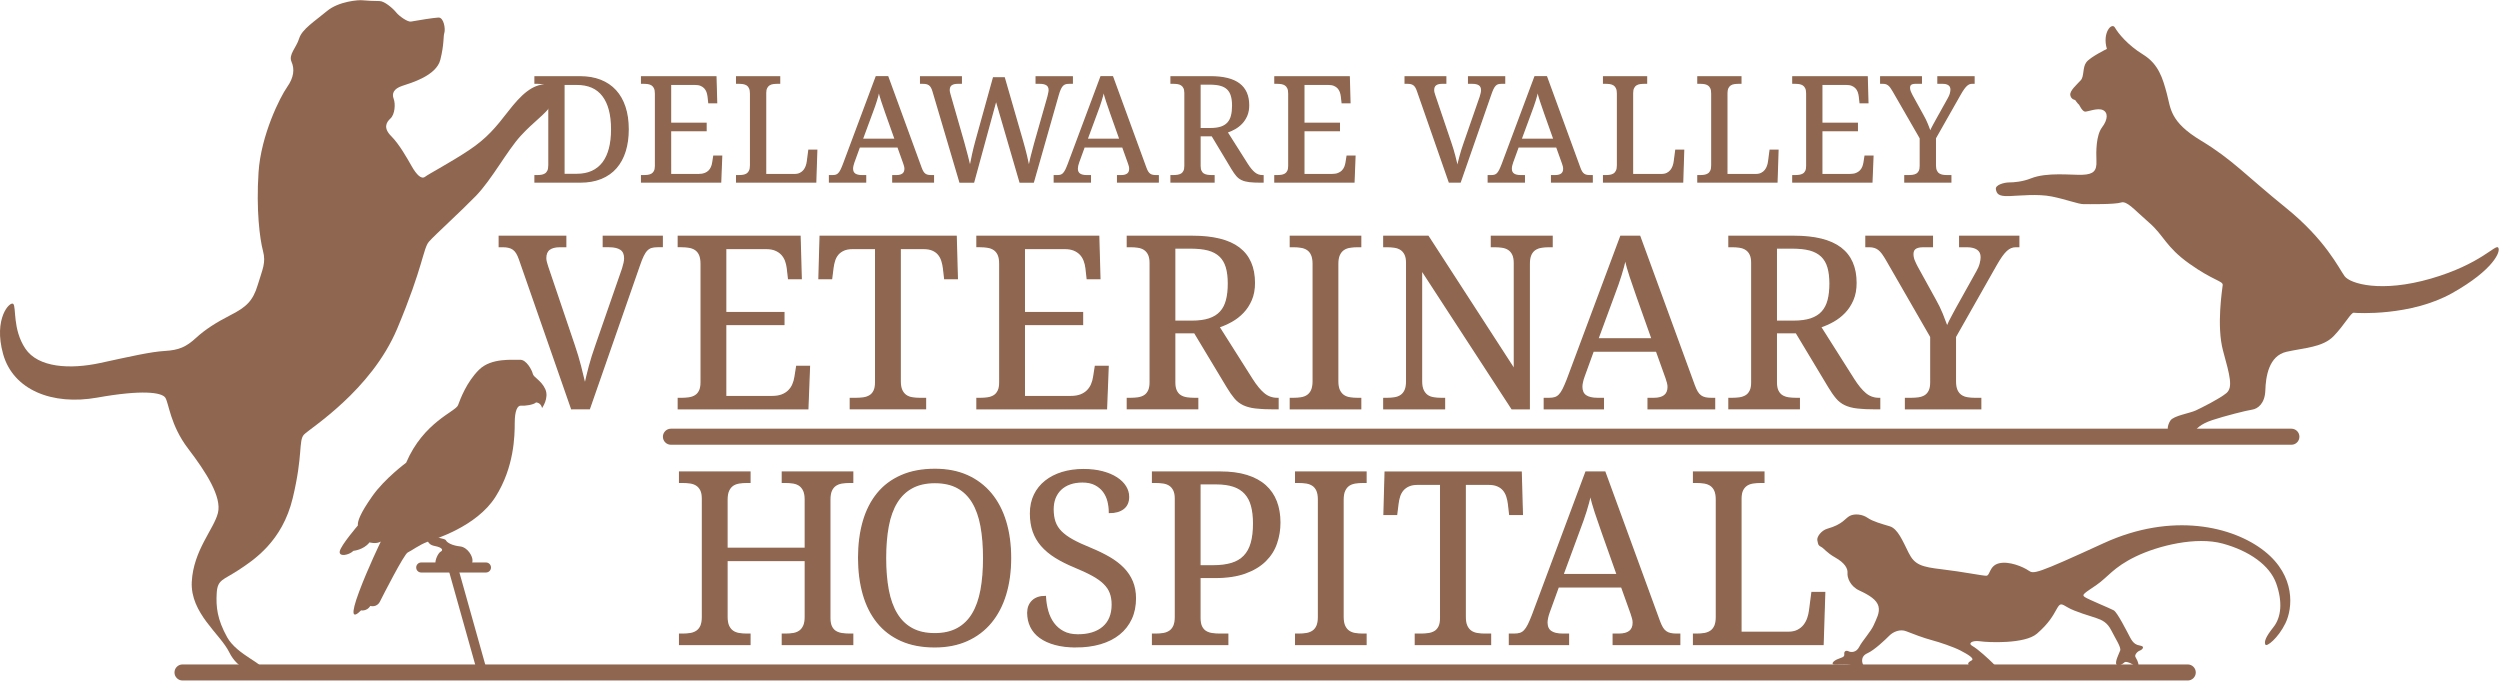 <?xml version="1.0" encoding="UTF-8"?>
<svg version="1.1" viewBox="0 0 582.67 158.67" xmlns="http://www.w3.org/2000/svg">
<g transform="matrix(1.333 0 0 -1.333 0 158.67)">
<g transform="scale(.1)">
<path d="m718.52 1152.6c-5.551-1.02-20.36 9.14-25.981 16.17-5.629 7.03-20.43 19.69-28.867 19.69-8.442 0-24.57 0.7-30.231 1.4-5.632 0.71-40.781-1.4-61.882-18.98-21.09-17.58-43.59-31.64-48.508-47.81-4.93-16.18-18.992-28.13-13.36-40.79 5.618-12.65 4.219-27.42-7.742-44.29-11.949-16.88-45.699-83.67-49.918-149.06-4.222-65.398 2.11-116.02 7.739-137.15 5.621-21.063-0.711-31.641-9.149-59.77-8.43-28.121-20.391-38.672-46.402-52.031-26.02-13.359-45-25.309-61.879-40.781-16.871-15.469-29.531-21.098-54.141-22.5-24.609-1.41-61.168-9.84-113.2-21.098-52.07-11.242-108.32-8.43-130.78 25.32-22.539 33.75-15.508 73.118-21.129 78.079-5.629 4.89-35.16-25.348-17.578-87.93 17.578-62.57 85.777-90 164.57-75.93 78.75 14.059 112.5 9.141 118.83 0 6.32-9.14 8.43-47.82 40.07-89.301 31.641-41.48 59.071-84.41 52.04-112.5-7.04-28.129-42.899-65.39-45.711-120.27-2.809-54.809 49.921-91.371 65.39-123.01 15.473-31.641 45.711-38.711 55.551-30.281 9.84 8.48-41.48 24.648-59.059 56.25-17.582 31.648-19.691 53.48-18.281 77.39 1.399 23.86 11.25 22.5 37.969 40.079 26.711 17.57 76.641 49.921 94.922 125.86 18.277 75.93 9.84 100.54 19.679 111.09 9.848 10.551 117.43 76.64 163.17 185.62 45.704 108.99 44.961 139.93 55.512 151.88 10.578 11.992 53.469 50.66 81.559 79.492 28.16 28.828 54.883 79.449 78.793 105.47 23.898 26.019 42.187 36.558 55.539 56.25 13.359 19.69 14.07 33.05-10.539 33.75-24.614 0.7-45-18.98-66.801-47.11-21.801-28.121-37.262-47.109-68.91-68.199-31.641-21.101-70.352-41.492-76.641-46.41-6.359-4.922-14.801 3.519-23.238 18.277-8.442 14.774-21.762 38.633-35.863 52.742-14.059 14.059-9.098 23.899-1.399 30.93 7.731 7.039 9.141 25.32 5.621 34.46-3.511 9.14 0 17.58 14.77 22.5 14.758 4.92 59.801 17.58 66.828 45.7 7.031 28.13 4.891 40.78 7.031 47.11 2.11 6.33-0.699 27.42-10.582 26.72-9.808-0.7-32.308-4.22-47.808-7.03" fill="#8f664f"/>
<path d="m947.77 476.88s12.66 17.57 5.628 33.043c-7.027 15.469-20.386 20.387-21.796 26.719-1.403 6.328-11.25 25.308-22.5 24.609s-49.922 4.219-71.723-17.578c-21.789-21.793-32.34-50.621-36.559-61.871-4.261-11.25-60.468-29.531-90.699-100.55 0 0-37.312-27.422-59.101-58.359-21.801-30.942-26.02-44.301-25.321-51.332 0 0-29.527-34.45-31.64-45-2.11-10.539 16.171-7.028 23.953 0.711 0 0 17.539 1.402 28.078 14.761 0 0 11.25-3.511 19.73 1.41 0 0-22.539-46.41-38.011-87.89-15.469-41.492-11.25-47.153 3.519-32.391 0 0 9.883-2.109 16.211 7.738 0 0 11.25-3.476 16.84 7.774 5.621 11.25 42.223 82.969 48.551 85.738 6.332 2.86 20.39 13.399 33.75 18.32 13.359 4.93 86.48 26.719 119.53 78.75 33.051 52.04 33.75 107.58 33.75 129.38 0 21.801 4.918 30.942 11.25 30.231 6.328-0.699 21.801 1.41 26.019 5.629 0 0 8.43 0 10.54-9.84" fill="#8f664f"/>
<path d="m747.38 249.73s-2.109-11.21 12.66-14.031c14.762-2.847 14.762-7.73 10.551-9.84-4.219-2.109-10.551-14.769-9.141-21.8 0 0 15.43 0.711 33.039 0.711 30.942 0 30.903-2.821 31.641 4.921 0.711 7.731-8.43 23.86-21.789 25.27-13.36 1.449-22.5 6.328-24.61 10.551-2.152 4.218-18.281 2.847-18.281 9.879z" fill="#8f664f"/>
<path d="m858.48 198.05c0-4.852-3.949-8.75-8.789-8.75h-113.24c-4.847 0-8.75 3.898-8.75 8.75 0 4.879 3.903 8.828 8.75 8.828h113.24c4.84 0 8.789-3.949 8.789-8.828" fill="#8f664f"/>
<path d="m834.92 13.832-50.66 180.39c0 4.84 3.937 8.793 8.828 8.793 4.84 0 8.789-3.953 8.789-8.793l50.621-180.39z" fill="#8f664f"/>
<path d="m3839.2 14.531c0-7.731-6.29-14.02-14.06-14.02h-3506c-7.77 0-14.063 6.289-14.063 14.02 0 7.769 6.293 14.058 14.063 14.058h3506c7.77 0 14.06-6.289 14.06-14.058" fill="#8f664f"/>
<path d="m3195.1 265.94c-10.94-3.089-18.99-14.769-17.58-20.39 1.41-5.629 0.7-8.442 6.33-11.25 5.62-2.821 9.14-9.852 25.31-18.992 16.17-9.137 21.8-18.981 21.09-26.719-0.7-7.731 4.22-23.238 21.1-30.93 16.87-7.738 30.23-16.18 33.08-27.43 2.78-11.25-3.55-21.789-8.43-33.082-4.96-11.207-20.43-28.09-25.32-37.969-4.96-9.801-14.1-9.801-18.32-7.699-4.22 2.109-8.43 0.711-7.73-4.961 0.7-5.621-4.92-5.621-12.66-9.098-7.69-3.512-11.25-9.184-3.47-9.184 7.69 0 26.68 1.41 32.3-2.109 5.67-3.469 21.8-3.469 18.28 0-3.51 3.519-7.03 16.172 5.63 21.84 12.65 5.621 31.68 23.91 38.67 30.941 7.03 7.031 19.02 11.91 29.57 7.691 10.55-4.223 30.94-11.953 44.3-15.43 13.32-3.512 38.63-11.992 50.62-18.32 11.95-6.332 26.02-14.062 18.99-17.543-7.04-3.547-7.78-7.027-0.71-9.879 7.03-2.769 33.01-2.769 40.78-4.219 7.74-1.371 3.52 3.559-2.81 9.879-6.33 6.332-26.01 24.57-35.15 29.531-9.15 4.891-0.75 10.551 13.35 8.438 14.07-2.109 78.05-4.918 99.15 13.32 21.09 18.32 28.12 31.68 34.45 42.93s7.73 9.851 19.69 2.812c11.95-7.031 38.67-14.762 49.21-18.281 10.55-3.508 19.69-7.77 26.72-21.789 7.03-14.07 17.58-29.531 15.47-35.199-2.11-5.582-9.88-20.391-6.33-24.613 3.52-4.219 11.96 2.113 14.07 4.223 2.11 2.109 13.36-2.109 16.87-6.332 3.52-4.18 13.32-3.238 2.11 15.512-2.11 3.52 3.52 9.84 7.74 11.211 4.21 1.449 9.14 7.07 1.4 8.438-7.73 1.441-12.65 3.551-18.28 14.102-5.62 10.551-22.5 44.3-28.83 47.808-6.33 3.481-44.29 18.992-50.62 23.211-6.33 4.211 0 7.031 20.39 21.09s29.49 30.941 68.9 49.922c39.38 18.988 105.47 35.156 151.88 22.5 46.41-12.652 82.26-37.973 93.51-69.613 11.29-31.637 9.15-59.059-4.92-76.637-14.06-17.621-16.17-25.312-14.06-30.274 2.11-4.879 22.5 11.25 35.16 37.301 12.65 25.981 18.32 82.27-36.53 125.86-54.88 43.601-161.75 68.91-281.29 14.062-119.53-54.84-122.38-54.141-131.48-47.812-9.14 6.332-33.75 16.882-51.33 12.66-17.58-4.219-15.51-21.797-22.5-21.797-7.03 0-41.48 7.027-77.34 11.25-35.9 4.219-47.81 7.738-58.36 28.828s-19.03 42.191-33.09 46.41-29.53 8.43-38.67 14.762c-9.14 6.328-22.5 7.738-30.94 3.519-8.43-4.222-11.95-14.769-39.37-22.5" fill="#8f664f"/>
<path d="m3550.9 878.4c-14.34-5.738-29.53-7.027-37.97-7.027s-24.65-4.223-23.24-11.961c1.44-7.73 4.22-12.648 23.24-11.949 18.98 0.699 49.92 4.219 74.53-0.699 24.61-4.922 46.41-13.364 55.55-13.364s54.84-0.699 65.39 2.813c10.55 3.519 23.2-12.66 49.22-35.16 26.01-22.5 28.83-42.18 70.31-71.711 41.48-29.539 59.06-30.281 58.36-37.309-0.67-7.031-11.25-71.722 0.7-115.31 11.96-43.598 17.58-63.989 5.63-73.828-11.96-9.84-42.89-25.313-53.44-30.231-10.55-4.93-38.67-9.14-44.3-17.582-5.62-8.437-6.33-18.988-1.4-19.687 4.92-0.7 42.18-3.512 44.29 0.699 2.11 4.219 9.14 12.66 30.24 19.691 21.09 7.028 59.8 16.879 69.61 18.278 9.84 1.41 22.5 10.55 23.2 33.75 0.74 23.211 5.63 60.472 37.27 67.5 31.64 7.031 63.28 7.742 82.26 27.421 19.03 19.692 30.27 41.532 35.2 40.79 4.92-0.711 99.84-6.329 172.26 34.492 72.42 40.777 85.08 73.078 80.16 79.41-4.92 6.328-30.24-28.793-117.42-54.141-87.19-25.269-141.37-9.14-151.17 4.219-9.85 13.398-33.05 63.32-102.7 119.53-69.61 56.289-93.52 84.418-148.36 117.46-54.84 33.051-52.73 56.252-59.77 82.272-7.03 26.01-14.06 51.33-41.48 68.2-27.42 16.88-43.59 37.27-49.22 47.11-5.62 9.84-22.5-9.14-14.06-37.27 0 0-28.83-14.06-35.86-23.2s-3.52-24.61-9.84-31.64c-6.33-7.03-19.69-18.28-18.29-26.01 1.41-7.74 8.44-8.44 8.44-8.44s4.22-6.33 7.03-8.44c0 0 5.63-11.949 10.55-11.949s21.8 7.029 30.94 2.809c9.14-4.219 9.14-16.168-1.41-30.231-10.55-14.07-10.55-42.187-9.84-59.07 0.7-16.867-4.92-23.199-24.61-23.899-19.69-0.71-61.88 4.918-90-6.332" fill="#8f664f"/>
<path d="m4020.4 426.76c0-7.782-6.25-14.063-14.02-14.063h-2833.3c-7.73 0-14.02 6.281-14.02 14.063 0 7.726 6.29 14.019 14.02 14.019h2833.3c7.77 0 14.02-6.293 14.02-14.019" fill="#8f664f"/>
<path d="m1368 63.59v17.742h5.54c4.81 0 9.3 0.348 13.48 1.008 4.22 0.711 7.85 2.109 10.94 4.262 3.08 2.109 5.55 5.16 7.42 9.137 1.84 3.992 2.77 9.262 2.77 15.864v98.867h-137.18v-98.867c0-6.602 0.93-11.872 2.77-15.864 1.87-3.977 4.34-7.027 7.42-9.137 3.09-2.152 6.76-3.551 11.02-4.262 4.26-0.66 8.71-1.008 13.4-1.008h5.54v-17.742h-122.77v17.742h5.35c4.81 0 9.3 0.348 13.52 1.008 4.18 0.711 7.85 2.109 11.01 4.262 3.13 2.109 5.63 5.16 7.42 9.137 1.76 3.992 2.66 9.262 2.66 15.864v206.84c0 6.207-0.9 11.168-2.77 14.957-1.84 3.75-4.38 6.68-7.54 8.75-3.17 2.032-6.8 3.403-11.02 3.981-4.18 0.633-8.63 0.941-13.28 0.941h-5.35v17.731h122.77v-17.731h-5.54c-4.69 0-9.14-0.351-13.4-1.019-4.26-0.699-7.93-2.102-11.02-4.211-3.08-2.149-5.55-5.199-7.42-9.18-1.84-3.988-2.77-9.262-2.77-15.859v-85.281h137.18v85.281c0 6.597-0.93 11.871-2.77 15.859-1.87 3.981-4.34 7.031-7.42 9.18-3.09 2.109-6.72 3.512-10.94 4.211-4.18 0.668-8.67 1.019-13.48 1.019h-5.54v17.731h122.77v-17.731h-5.35c-4.81 0-9.3-0.351-13.52-1.019-4.18-0.699-7.85-2.102-11.01-4.211-3.17-2.149-5.63-5.199-7.42-9.18-1.8-3.988-2.66-9.262-2.66-15.859v-207.23c0-6.211 0.9-11.172 2.77-14.961 1.84-3.75 4.34-6.641 7.5-8.559 3.17-1.91 6.84-3.16 11.06-3.781 4.18-0.629 8.59-0.938 13.28-0.938h5.35v-17.742z" fill="#8f664f"/>
<path d="m1368 63.59v17.742h5.54c4.81 0 9.3 0.348 13.48 1.008 4.22 0.711 7.85 2.109 10.94 4.262 3.08 2.109 5.55 5.16 7.42 9.137 1.84 3.992 2.77 9.262 2.77 15.864v98.867h-137.18v-98.867c0-6.602 0.93-11.872 2.77-15.864 1.87-3.977 4.34-7.027 7.42-9.137 3.09-2.152 6.76-3.551 11.02-4.262 4.26-0.66 8.71-1.008 13.4-1.008h5.54v-17.742h-122.77v17.742h5.35c4.81 0 9.3 0.348 13.52 1.008 4.18 0.711 7.85 2.109 11.01 4.262 3.13 2.109 5.63 5.16 7.42 9.137 1.76 3.992 2.66 9.262 2.66 15.864v206.84c0 6.207-0.9 11.168-2.77 14.957-1.84 3.75-4.38 6.68-7.54 8.75-3.17 2.032-6.8 3.403-11.02 3.981-4.18 0.633-8.63 0.941-13.28 0.941h-5.35v17.731h122.77v-17.731h-5.54c-4.69 0-9.14-0.351-13.4-1.019-4.26-0.699-7.93-2.102-11.02-4.211-3.08-2.149-5.55-5.199-7.42-9.18-1.84-3.988-2.77-9.262-2.77-15.859v-85.281h137.18v85.281c0 6.597-0.93 11.871-2.77 15.859-1.87 3.981-4.34 7.031-7.42 9.18-3.09 2.109-6.72 3.512-10.94 4.211-4.18 0.668-8.67 1.019-13.48 1.019h-5.54v17.731h122.77v-17.731h-5.35c-4.81 0-9.3-0.351-13.52-1.019-4.18-0.699-7.85-2.102-11.01-4.211-3.17-2.149-5.63-5.199-7.42-9.18-1.8-3.988-2.66-9.262-2.66-15.859v-207.23c0-6.211 0.9-11.172 2.77-14.961 1.84-3.75 4.34-6.641 7.5-8.559 3.17-1.91 6.84-3.16 11.06-3.781 4.18-0.629 8.59-0.938 13.28-0.938h5.35v-17.742z" fill="none" stroke="#8f664f" stroke-miterlimit="10" stroke-width="2.5"/>
<path d="m1548.2 214.61c0-20.859 1.53-39.531 4.61-55.937 3.09-16.402 8.09-30.274 14.96-41.602 6.84-11.332 15.75-20 26.64-25.941 10.94-6.008 24.22-8.98 39.89-8.98 15.66 0 28.94 2.973 39.88 8.98 10.9 5.941 19.77 14.609 26.56 25.941 6.8 11.328 11.68 25.2 14.73 41.602 3.01 16.406 4.53 35.078 4.53 55.937 0 20.86-1.52 39.532-4.53 55.942-3.05 16.398-7.93 30.23-14.73 41.519-6.79 11.25-15.58 19.84-26.36 25.739-10.79 5.902-24.03 8.871-39.69 8.871-15.63 0-28.95-2.969-39.92-8.871-11.02-5.899-19.97-14.489-26.92-25.739-6.91-11.289-11.95-25.121-15.04-41.519-3.08-16.41-4.61-35.082-4.61-55.942m218.56 0c0-23.199-2.89-44.339-8.64-63.437-5.78-19.102-14.29-35.434-25.54-49.024-11.29-13.628-25.16-24.097-41.64-31.527-16.49-7.422-35.35-11.133-56.64-11.133-22.39 0-41.88 3.711-58.52 11.133-16.6 7.43-30.43 17.898-41.4 31.527-10.98 13.59-19.22 29.961-24.73 49.141-5.47 19.141-8.2 40.391-8.2 63.75 0 23.32 2.73 44.492 8.2 63.551 5.51 19.031 13.75 35.238 24.73 48.711 10.97 13.48 24.84 23.871 41.64 31.219 16.71 7.339 36.28 11.011 58.67 11.011 21.33 0 40.11-3.672 56.48-11.011 16.33-7.348 30.12-17.821 41.41-31.329 11.25-13.519 19.76-29.812 25.54-48.832 5.75-19.019 8.64-40.269 8.64-63.75" fill="#8f664f"/>
<path d="m1548.2 214.61c0-20.859 1.53-39.531 4.61-55.937 3.09-16.402 8.09-30.274 14.96-41.602 6.84-11.332 15.75-20 26.64-25.941 10.94-6.008 24.22-8.98 39.89-8.98 15.66 0 28.94 2.973 39.88 8.98 10.9 5.941 19.77 14.609 26.56 25.941 6.8 11.328 11.68 25.2 14.73 41.602 3.01 16.406 4.53 35.078 4.53 55.937 0 20.86-1.52 39.532-4.53 55.942-3.05 16.398-7.93 30.23-14.73 41.519-6.79 11.25-15.58 19.84-26.36 25.739-10.79 5.902-24.03 8.871-39.69 8.871-15.63 0-28.95-2.969-39.92-8.871-11.02-5.899-19.97-14.489-26.92-25.739-6.91-11.289-11.95-25.121-15.04-41.519-3.08-16.41-4.61-35.082-4.61-55.942zm218.56 0c0-23.199-2.89-44.339-8.64-63.437-5.78-19.102-14.29-35.434-25.54-49.024-11.29-13.628-25.16-24.097-41.64-31.527-16.49-7.422-35.35-11.133-56.64-11.133-22.39 0-41.88 3.711-58.52 11.133-16.6 7.43-30.43 17.898-41.4 31.527-10.98 13.59-19.22 29.961-24.73 49.141-5.47 19.141-8.2 40.391-8.2 63.75 0 23.32 2.73 44.492 8.2 63.551 5.51 19.031 13.75 35.238 24.73 48.711 10.97 13.48 24.84 23.871 41.64 31.219 16.71 7.339 36.28 11.011 58.67 11.011 21.33 0 40.11-3.672 56.48-11.011 16.33-7.348 30.12-17.821 41.41-31.329 11.25-13.519 19.76-29.812 25.54-48.832 5.75-19.019 8.64-40.269 8.64-63.75z" fill="none" stroke="#8f664f" stroke-miterlimit="10" stroke-width="2.5"/>
<path d="m1881.2 59.488c-13.71 0-25.86 1.453-36.37 4.344-10.5 2.887-19.25 6.867-26.32 12.027-7.11 5.16-12.43 11.41-15.98 18.75-3.59 7.34-5.35 15.43-5.35 24.223 0 8.508 2.62 15.387 7.93 20.578 5.27 5.238 12.77 7.86 22.54 7.86 0.43-8.79 1.76-17.27 4.02-25.36 2.27-8.078 5.66-15.23 10.2-21.398 4.53-6.211 10.31-11.172 17.3-14.852 6.99-3.711 15.47-5.578 25.35-5.578 18.95 0 33.75 4.566 44.38 13.707 10.62 9.141 15.97 22.262 15.97 39.449 0 7.703-1.09 14.492-3.32 20.391-2.18 5.902-5.82 11.371-10.9 16.371-5.07 5.039-11.75 9.84-20.07 14.41-8.32 4.61-18.67 9.461-31.02 14.539-13.05 5.391-24.45 11.09-34.18 17.18-9.76 6.141-17.85 12.93-24.33 20.43-6.45 7.461-11.25 15.82-14.42 25-3.16 9.222-4.72 19.57-4.72 31.14 0 12.071 2.3 22.852 6.87 32.34 4.61 9.492 11.05 17.461 19.3 23.981 8.24 6.531 17.97 11.531 29.22 14.96 11.28 3.399 23.55 5.161 36.91 5.161 12.62 0 23.79-1.332 33.55-3.942 9.77-2.578 18.01-6.097 24.73-10.508 6.72-4.382 11.84-9.461 15.35-15.121 3.52-5.699 5.24-11.64 5.24-17.851 0-9.059-2.97-15.86-8.95-20.469s-14.06-6.91-24.22-6.91c0 6.601-0.78 13.082-2.34 19.449-1.6 6.41-4.22 12.109-7.93 17.109-3.71 5.043-8.59 9.102-14.65 12.262-6.05 3.168-13.51 4.731-22.46 4.731-8.09 0-15.35-1.129-21.72-3.403-6.4-2.258-11.8-5.508-16.17-9.687-4.41-4.18-7.77-9.211-10.12-15.11-2.3-5.902-3.47-12.5-3.47-19.769 0-8.402 1.09-15.781 3.28-22.152 2.18-6.399 5.9-12.18 11.01-17.301 5.16-5.16 11.92-10.039 20.31-14.649 8.36-4.609 18.68-9.371 30.9-14.3 12.35-5.11 23.36-10.469 33.09-16.09 9.65-5.629 17.85-11.91 24.61-18.828 6.72-6.954 11.87-14.723 15.43-23.282 3.55-8.59 5.35-18.32 5.35-29.14 0-13.36-2.42-25.27-7.3-35.739-4.89-10.511-11.84-19.422-20.9-26.679-9.07-7.312-20-12.812-32.78-16.602-12.77-3.75-27.07-5.672-42.85-5.672" fill="#8f664f"/>
<path d="m1881.2 59.488c-13.71 0-25.86 1.453-36.37 4.344-10.5 2.887-19.25 6.867-26.32 12.027-7.11 5.16-12.43 11.41-15.98 18.75-3.59 7.34-5.35 15.43-5.35 24.223 0 8.508 2.62 15.387 7.93 20.578 5.27 5.238 12.77 7.86 22.54 7.86 0.43-8.79 1.76-17.27 4.02-25.36 2.27-8.078 5.66-15.23 10.2-21.398 4.53-6.211 10.31-11.172 17.3-14.852 6.99-3.711 15.47-5.578 25.35-5.578 18.95 0 33.75 4.566 44.38 13.707 10.62 9.141 15.97 22.262 15.97 39.449 0 7.703-1.09 14.492-3.32 20.391-2.18 5.902-5.82 11.371-10.9 16.371-5.07 5.039-11.75 9.84-20.07 14.41-8.32 4.61-18.67 9.461-31.02 14.539-13.05 5.391-24.45 11.09-34.18 17.18-9.76 6.141-17.85 12.93-24.33 20.43-6.45 7.461-11.25 15.82-14.42 25-3.16 9.222-4.72 19.57-4.72 31.14 0 12.071 2.3 22.852 6.87 32.34 4.61 9.492 11.05 17.461 19.3 23.981 8.24 6.531 17.97 11.531 29.22 14.96 11.28 3.399 23.55 5.161 36.91 5.161 12.62 0 23.79-1.332 33.55-3.942 9.77-2.578 18.01-6.097 24.73-10.508 6.72-4.382 11.84-9.461 15.35-15.121 3.52-5.699 5.24-11.64 5.24-17.851 0-9.059-2.97-15.86-8.95-20.469s-14.06-6.91-24.22-6.91c0 6.601-0.78 13.082-2.34 19.449-1.6 6.41-4.22 12.109-7.93 17.109-3.71 5.043-8.59 9.102-14.65 12.262-6.05 3.168-13.51 4.731-22.46 4.731-8.09 0-15.35-1.129-21.72-3.403-6.4-2.258-11.8-5.508-16.17-9.687-4.41-4.18-7.77-9.211-10.12-15.11-2.3-5.902-3.47-12.5-3.47-19.769 0-8.402 1.09-15.781 3.28-22.152 2.18-6.399 5.9-12.18 11.01-17.301 5.16-5.16 11.92-10.039 20.31-14.649 8.36-4.609 18.68-9.371 30.9-14.3 12.35-5.11 23.36-10.469 33.09-16.09 9.65-5.629 17.85-11.91 24.61-18.828 6.72-6.954 11.87-14.723 15.43-23.282 3.55-8.59 5.35-18.32 5.35-29.14 0-13.36-2.42-25.27-7.3-35.739-4.89-10.511-11.84-19.422-20.9-26.679-9.07-7.312-20-12.812-32.78-16.602-12.77-3.75-27.07-5.672-42.85-5.672z" fill="none" stroke="#8f664f" stroke-miterlimit="10" stroke-width="2.5"/>
<path d="m2097.9 200.82h22.46c12.77 0 23.67 1.328 32.73 4.02 9.07 2.66 16.49 7 22.27 12.969 5.78 5.98 10 13.64 12.66 23.05 2.69 9.411 4.02 20.821 4.02 34.102 0 11.84-1.17 22.07-3.52 30.82-2.3 8.707-6.09 15.938-11.32 21.719-5.2 5.781-11.96 10.078-20.28 12.891-8.32 2.769-18.43 4.218-30.39 4.218h-28.63zm-82.62-137.23v17.742h5.35c4.81 0 9.34 0.348 13.52 1.008 4.18 0.711 7.85 2.109 11.02 4.262 3.16 2.109 5.62 5.16 7.42 9.137 1.76 3.992 2.69 9.262 2.69 15.864v206.84c0 6.207-0.93 11.168-2.81 14.957-1.84 3.75-4.38 6.68-7.5 8.75-3.16 2.032-6.84 3.403-11.05 3.981-4.18 0.633-8.6 0.941-13.29 0.941h-5.35v17.731h118.48c17.69 0 33.09-2.031 46.13-6.09 13.05-4.063 23.83-9.883 32.35-17.5 8.51-7.621 14.88-16.871 19.06-27.731 4.18-10.82 6.29-23.128 6.29-36.839 0-12.5-1.96-24.532-5.9-36.051-3.91-11.57-10.31-21.762-19.26-30.629-8.91-8.832-20.58-15.941-35-21.211-14.41-5.27-32.07-7.93-52.97-7.93h-26.56v-71.25c0-6.211 0.94-11.172 2.77-14.961 1.88-3.75 4.38-6.641 7.54-8.559 3.17-1.91 6.84-3.16 11.02-3.781 4.18-0.629 8.63-0.938 13.28-0.938h14.02v-17.742z" fill="#8f664f"/>
<path d="m2097.9 200.82h22.46c12.77 0 23.67 1.328 32.73 4.02 9.07 2.66 16.49 7 22.27 12.969 5.78 5.98 10 13.64 12.66 23.05 2.69 9.411 4.02 20.821 4.02 34.102 0 11.84-1.17 22.07-3.52 30.82-2.3 8.707-6.09 15.938-11.32 21.719-5.2 5.781-11.96 10.078-20.28 12.891-8.32 2.769-18.43 4.218-30.39 4.218h-28.63zm-82.62-137.23v17.742h5.35c4.81 0 9.34 0.348 13.52 1.008 4.18 0.711 7.85 2.109 11.02 4.262 3.16 2.109 5.62 5.16 7.42 9.137 1.76 3.992 2.69 9.262 2.69 15.864v206.84c0 6.207-0.93 11.168-2.81 14.957-1.84 3.75-4.38 6.68-7.5 8.75-3.16 2.032-6.84 3.403-11.05 3.981-4.18 0.633-8.6 0.941-13.29 0.941h-5.35v17.731h118.48c17.69 0 33.09-2.031 46.13-6.09 13.05-4.063 23.83-9.883 32.35-17.5 8.51-7.621 14.88-16.871 19.06-27.731 4.18-10.82 6.29-23.128 6.29-36.839 0-12.5-1.96-24.532-5.9-36.051-3.91-11.57-10.31-21.762-19.26-30.629-8.91-8.832-20.58-15.941-35-21.211-14.41-5.27-32.07-7.93-52.97-7.93h-26.56v-71.25c0-6.211 0.94-11.172 2.77-14.961 1.88-3.75 4.38-6.641 7.54-8.559 3.17-1.91 6.84-3.16 11.02-3.781 4.18-0.629 8.63-0.938 13.28-0.938h14.02v-17.742z" fill="none" stroke="#8f664f" stroke-miterlimit="10" stroke-width="2.5"/>
<path d="m2265.5 63.59v17.742h5.35c4.8 0 9.3 0.348 13.52 1.008 4.17 0.711 7.85 2.109 11.01 4.262 3.16 2.109 5.63 5.16 7.42 9.137 1.76 3.992 2.66 9.262 2.66 15.864v205.2c0 6.597-0.9 11.871-2.66 15.859-1.79 3.981-4.26 7.031-7.42 9.18-3.16 2.109-6.84 3.512-11.01 4.211-4.22 0.668-8.72 1.019-13.52 1.019h-5.35v17.731h122.77v-17.731h-5.55c-4.68 0-9.14-0.351-13.39-1.019-4.26-0.699-7.93-2.102-11.02-4.211-3.09-2.149-5.55-5.199-7.42-9.18-1.84-3.988-2.78-9.262-2.78-15.859v-205.2c0-6.602 0.94-11.872 2.78-15.864 1.87-3.977 4.33-7.027 7.42-9.137 3.09-2.152 6.76-3.551 11.02-4.262 4.25-0.66 8.71-1.008 13.39-1.008h5.55v-17.742z" fill="#8f664f"/>
<path d="m2265.5 63.59v17.742h5.35c4.8 0 9.3 0.348 13.52 1.008 4.17 0.711 7.85 2.109 11.01 4.262 3.16 2.109 5.63 5.16 7.42 9.137 1.76 3.992 2.66 9.262 2.66 15.864v205.2c0 6.597-0.9 11.871-2.66 15.859-1.79 3.981-4.26 7.031-7.42 9.18-3.16 2.109-6.84 3.512-11.01 4.211-4.22 0.668-8.72 1.019-13.52 1.019h-5.35v17.731h122.77v-17.731h-5.55c-4.68 0-9.14-0.351-13.39-1.019-4.26-0.699-7.93-2.102-11.02-4.211-3.09-2.149-5.55-5.199-7.42-9.18-1.84-3.988-2.78-9.262-2.78-15.859v-205.2c0-6.602 0.94-11.872 2.78-15.864 1.87-3.977 4.33-7.027 7.42-9.137 3.09-2.152 6.76-3.551 11.02-4.262 4.25-0.66 8.71-1.008 13.39-1.008h5.55v-17.742z" fill="none" stroke="#8f664f" stroke-miterlimit="10" stroke-width="2.5"/>
<path d="m2561.7 111.6c0-6.602 0.94-11.872 2.77-15.864 1.88-3.977 4.34-7.027 7.42-9.137 3.09-2.152 6.76-3.551 11.02-4.262 4.26-0.66 8.71-1.008 13.4-1.008h9.69v-17.742h-131.22v17.742h9.65c4.69 0 9.1 0.309 13.28 0.938 4.22 0.621 7.89 1.871 11.06 3.781 3.16 1.918 5.66 4.809 7.5 8.559 1.87 3.789 2.77 8.75 2.77 14.961v234.22h-40.35c-6.17 0-11.37-0.937-15.59-2.809-4.17-1.839-7.57-4.339-10.27-7.5-2.69-3.171-4.69-6.839-5.97-11.019-1.33-4.18-2.23-8.633-2.78-13.281l-2.26-18.129h-21.84l2.03 73.75h237.54l2.07-73.75h-21.84l-2.07 18.129c-0.54 4.648-1.52 9.101-2.89 13.281-1.36 4.18-3.36 7.848-5.97 11.019-2.62 3.161-6.02 5.661-10.32 7.5-4.21 1.872-9.53 2.809-15.85 2.809h-40.98z" fill="#8f664f"/>
<path d="m2561.7 111.6c0-6.602 0.94-11.872 2.77-15.864 1.88-3.977 4.34-7.027 7.42-9.137 3.09-2.152 6.76-3.551 11.02-4.262 4.26-0.66 8.71-1.008 13.4-1.008h9.69v-17.742h-131.22v17.742h9.65c4.69 0 9.1 0.309 13.28 0.938 4.22 0.621 7.89 1.871 11.06 3.781 3.16 1.918 5.66 4.809 7.5 8.559 1.87 3.789 2.77 8.75 2.77 14.961v234.22h-40.35c-6.17 0-11.37-0.937-15.59-2.809-4.17-1.839-7.57-4.339-10.27-7.5-2.69-3.171-4.69-6.839-5.97-11.019-1.33-4.18-2.23-8.633-2.78-13.281l-2.26-18.129h-21.84l2.03 73.75h237.54l2.07-73.75h-21.84l-2.07 18.129c-0.54 4.648-1.52 9.101-2.89 13.281-1.36 4.18-3.36 7.848-5.97 11.019-2.62 3.161-6.02 5.661-10.32 7.5-4.21 1.872-9.53 2.809-15.85 2.809h-40.98z" fill="none" stroke="#8f664f" stroke-miterlimit="10" stroke-width="2.5"/>
<path d="m2801.6 259.34c-4.41 12.461-8.44 24.18-12.07 35.109-3.63 10.903-6.6 21.449-8.94 31.602-0.94-5.071-2.11-9.961-3.4-14.723-1.33-4.726-2.74-9.566-4.22-14.527-1.52-4.922-3.24-10.121-5.16-15.551-1.91-5.43-4.1-11.449-6.6-18.012l-28.63-77.648h95.19zm-77.07-95-16.05-44.301c-1.21-3.277-2.19-6.519-2.89-9.769-0.67-3.239-1.02-6.008-1.02-8.36 0-7.109 2.31-12.34 6.91-15.66 4.57-3.281 11.64-4.918 21.1-4.918h9.69v-17.742h-103.01v17.742h8.04c4.15 0 7.62 0.43 10.51 1.328 2.89 0.891 5.47 2.57 7.81 5.039 2.35 2.5 4.58 5.852 6.72 10.109 2.11 4.261 4.5 9.773 7.11 16.492l93.52 250.5h32.97l95.39-261.01c1.64-4.41 3.32-8.051 5.04-10.937 1.68-2.891 3.71-5.152 6.05-6.871 2.35-1.719 5-2.93 8.05-3.602 3.01-0.699 6.56-1.047 10.7-1.047h5.59v-17.742h-116.02v17.742h9.69c16.91 0 25.35 6.719 25.35 20.188 0 2.351-0.31 4.73-0.94 7.23-0.58 2.461-1.44 5.27-2.57 8.441l-16.88 47.149z" fill="#8f664f"/>
<path d="m2801.6 259.34c-4.41 12.461-8.44 24.18-12.07 35.109-3.63 10.903-6.6 21.449-8.94 31.602-0.94-5.071-2.11-9.961-3.4-14.723-1.33-4.726-2.74-9.566-4.22-14.527-1.52-4.922-3.24-10.121-5.16-15.551-1.91-5.43-4.1-11.449-6.6-18.012l-28.63-77.648h95.19zm-77.07-95-16.05-44.301c-1.21-3.277-2.19-6.519-2.89-9.769-0.67-3.239-1.02-6.008-1.02-8.36 0-7.109 2.31-12.34 6.91-15.66 4.57-3.281 11.64-4.918 21.1-4.918h9.69v-17.742h-103.01v17.742h8.04c4.15 0 7.62 0.43 10.51 1.328 2.89 0.891 5.47 2.57 7.81 5.039 2.35 2.5 4.58 5.852 6.72 10.109 2.11 4.261 4.5 9.773 7.11 16.492l93.52 250.5h32.97l95.39-261.01c1.64-4.41 3.32-8.051 5.04-10.937 1.68-2.891 3.71-5.152 6.05-6.871 2.35-1.719 5-2.93 8.05-3.602 3.01-0.699 6.56-1.047 10.7-1.047h5.59v-17.742h-116.02v17.742h9.69c16.91 0 25.35 6.719 25.35 20.188 0 2.351-0.31 4.73-0.94 7.23-0.58 2.461-1.44 5.27-2.57 8.441l-16.88 47.149z" fill="none" stroke="#8f664f" stroke-miterlimit="10" stroke-width="2.5"/>
<path d="m2961.2 63.59v17.742h5.35c4.81 0 9.3 0.348 13.48 1.008 4.22 0.711 7.89 2.109 11.05 4.262 3.13 2.109 5.63 5.16 7.42 9.137 1.76 3.992 2.66 9.262 2.66 15.864v205.2c0 6.597-0.9 11.871-2.66 15.859-1.79 3.981-4.29 7.031-7.42 9.18-3.16 2.109-6.83 3.512-11.05 4.211-4.18 0.668-8.67 1.019-13.48 1.019h-5.35v17.731h122.77v-17.731h-5.54c-4.69 0-9.1-0.308-13.32-0.941-4.18-0.578-7.86-1.949-11.02-3.981-3.16-2.07-5.66-5-7.5-8.75-1.84-3.789-2.77-8.75-2.77-14.957v-233.83h83.2c6.33 0 11.72 1.172 16.17 3.402 4.46 2.258 8.13 5.227 11.06 8.867 2.85 3.633 5.08 7.73 6.68 12.262 1.56 4.531 2.61 9.058 3.2 13.589l4.1 31.532h22.03l-2.89-90.672z" fill="#8f664f"/>
<path d="m2961.2 63.59v17.742h5.35c4.81 0 9.3 0.348 13.48 1.008 4.22 0.711 7.89 2.109 11.05 4.262 3.13 2.109 5.63 5.16 7.42 9.137 1.76 3.992 2.66 9.262 2.66 15.864v205.2c0 6.597-0.9 11.871-2.66 15.859-1.79 3.981-4.29 7.031-7.42 9.18-3.16 2.109-6.83 3.512-11.05 4.211-4.18 0.668-8.67 1.019-13.48 1.019h-5.35v17.731h122.77v-17.731h-5.54c-4.69 0-9.1-0.308-13.32-0.941-4.18-0.578-7.86-1.949-11.02-3.981-3.16-2.07-5.66-5-7.5-8.75-1.84-3.789-2.77-8.75-2.77-14.957v-233.83h83.2c6.33 0 11.72 1.172 16.17 3.402 4.46 2.258 8.13 5.227 11.06 8.867 2.85 3.633 5.08 7.73 6.68 12.262 1.56 4.531 2.61 9.058 3.2 13.589l4.1 31.532h22.03l-2.89-90.672z" fill="none" stroke="#8f664f" stroke-miterlimit="10" stroke-width="2.5"/>
<path d="m999.53 475.82-91.051 261.21c-1.531 4.418-3.171 8.047-4.96 10.938-1.758 2.89-3.829 5.121-6.18 6.801-2.34 1.64-5 2.808-8 3.468-3.051 0.711-6.61 1.063-10.711 1.063h-5.578v17.687h115.97v-17.687h-9.68c-8.52 0-14.852-1.641-19.031-4.852-4.219-3.238-6.329-8.359-6.329-15.347 0-2.34 0.321-4.723 0.981-7.223 0.59-2.469 1.449-5.277 2.539-8.438l46.37-136.99c4.25-12.5 7.89-24.609 10.9-36.371 3.04-11.719 5.7-22.699 8.04-32.848 2.19 10.149 4.81 20.93 7.81 32.34 3.05 11.41 6.88 23.711 11.57 36.879l46.56 134.1c1.09 3.429 1.99 6.719 2.66 9.879 0.7 3.16 1.05 5.898 1.05 8.242 0 7.308-2.3 12.539-6.91 15.777-4.61 3.211-11.57 4.852-20.9 4.852h-9.69v17.687h102.77v-17.687h-8c-4.14 0-7.66-0.43-10.63-1.25-2.93-0.821-5.62-2.43-8.05-4.852-2.38-2.379-4.6-5.738-6.67-10-2.08-4.25-4.26-9.801-6.61-16.679l-87.34-250.7z" fill="#8f664f"/>
<path d="m999.53 475.82-91.051 261.21c-1.531 4.418-3.171 8.047-4.96 10.938-1.758 2.89-3.829 5.121-6.18 6.801-2.34 1.64-5 2.808-8 3.468-3.051 0.711-6.61 1.063-10.711 1.063h-5.578v17.687h115.97v-17.687h-9.68c-8.52 0-14.852-1.641-19.031-4.852-4.219-3.238-6.329-8.359-6.329-15.347 0-2.34 0.321-4.723 0.981-7.223 0.59-2.469 1.449-5.277 2.539-8.438l46.37-136.99c4.25-12.5 7.89-24.609 10.9-36.371 3.04-11.719 5.7-22.699 8.04-32.848 2.19 10.149 4.81 20.93 7.81 32.34 3.05 11.41 6.88 23.711 11.57 36.879l46.56 134.1c1.09 3.429 1.99 6.719 2.66 9.879 0.7 3.16 1.05 5.898 1.05 8.242 0 7.308-2.3 12.539-6.91 15.777-4.61 3.211-11.57 4.852-20.9 4.852h-9.69v17.687h102.77v-17.687h-8c-4.14 0-7.66-0.43-10.63-1.25-2.93-0.821-5.62-2.43-8.05-4.852-2.38-2.379-4.6-5.738-6.67-10-2.08-4.25-4.26-9.801-6.61-16.679l-87.34-250.7z" fill="none" stroke="#8f664f" stroke-miterlimit="10" stroke-width="2.5"/>
<path d="m1268.7 496.84h81.37c6.72 0 12.46 0.93 17.19 2.769 4.72 1.84 8.71 4.371 11.83 7.539 3.17 3.161 5.67 6.801 7.42 11.012 1.8 4.18 3.01 8.602 3.72 13.289l2.89 18.121h22.03l-2.85-73.75h-226.22v17.7h5.36c4.64 0 9.1 0.351 13.28 0.929 4.22 0.629 7.85 1.922 11.01 3.832 3.17 1.918 5.71 4.77 7.54 8.559 1.84 3.75 2.78 8.75 2.78 14.922v207.26c0 6.57-0.9 11.839-2.66 15.859-1.8 3.949-4.3 7.031-7.42 9.141-3.17 2.152-6.84 3.558-11.02 4.218-4.22 0.711-8.71 1.063-13.51 1.063h-5.36v17.687h212.58l2.07-73.75h-21.83l-2.07 18.133c-0.55 4.68-1.6 9.098-3.17 13.277-1.6 4.223-3.86 7.891-6.79 11.051-2.97 3.129-6.68 5.672-11.14 7.5-4.45 1.879-9.84 2.781-16.17 2.781h-70.86v-112.27h101.76v-20.59h-101.76z" fill="#8f664f"/>
<path d="m1268.7 496.84h81.37c6.72 0 12.46 0.93 17.19 2.769 4.72 1.84 8.71 4.371 11.83 7.539 3.17 3.161 5.67 6.801 7.42 11.012 1.8 4.18 3.01 8.602 3.72 13.289l2.89 18.121h22.03l-2.85-73.75h-226.22v17.7h5.36c4.64 0 9.1 0.351 13.28 0.929 4.22 0.629 7.85 1.922 11.01 3.832 3.17 1.918 5.71 4.77 7.54 8.559 1.84 3.75 2.78 8.75 2.78 14.922v207.26c0 6.57-0.9 11.839-2.66 15.859-1.8 3.949-4.3 7.031-7.42 9.141-3.17 2.152-6.84 3.558-11.02 4.218-4.22 0.711-8.71 1.063-13.51 1.063h-5.36v17.687h212.58l2.07-73.75h-21.83l-2.07 18.133c-0.55 4.68-1.6 9.098-3.17 13.277-1.6 4.223-3.86 7.891-6.79 11.051-2.97 3.129-6.68 5.672-11.14 7.5-4.45 1.879-9.84 2.781-16.17 2.781h-70.86v-112.27h101.76v-20.59h-101.76z" fill="none" stroke="#8f664f" stroke-miterlimit="10" stroke-width="2.5"/>
<path d="m1573.8 523.83c0-6.598 0.94-11.879 2.77-15.859 1.84-3.989 4.34-7.028 7.43-9.18 3.08-2.148 6.75-3.559 11.01-4.219 4.26-0.699 8.71-1.019 13.4-1.019h9.69v-17.731h-131.25v17.731h9.68c4.65 0 9.11 0.32 13.29 0.898 4.21 0.629 7.85 1.922 11.01 3.832 3.17 1.918 5.7 4.77 7.54 8.559 1.84 3.75 2.77 8.75 2.77 14.922v234.22h-40.39c-6.17 0-11.32-0.902-15.54-2.781-4.18-1.828-7.62-4.371-10.32-7.5-2.65-3.16-4.64-6.828-5.93-11.051-1.33-4.179-2.27-8.597-2.82-13.277l-2.26-18.133h-21.84l2.07 73.75h237.54l2.03-73.75h-21.79l-2.07 18.133c-0.59 4.68-1.53 9.098-2.89 13.277-1.37 4.223-3.36 7.891-5.98 11.051-2.62 3.129-6.06 5.672-10.31 7.5-4.26 1.879-9.54 2.781-15.86 2.781h-40.98z" fill="#8f664f"/>
<path d="m1573.8 523.83c0-6.598 0.94-11.879 2.77-15.859 1.84-3.989 4.34-7.028 7.43-9.18 3.08-2.148 6.75-3.559 11.01-4.219 4.26-0.699 8.71-1.019 13.4-1.019h9.69v-17.731h-131.25v17.731h9.68c4.65 0 9.11 0.32 13.29 0.898 4.21 0.629 7.85 1.922 11.01 3.832 3.17 1.918 5.7 4.77 7.54 8.559 1.84 3.75 2.77 8.75 2.77 14.922v234.22h-40.39c-6.17 0-11.32-0.902-15.54-2.781-4.18-1.828-7.62-4.371-10.32-7.5-2.65-3.16-4.64-6.828-5.93-11.051-1.33-4.179-2.27-8.597-2.82-13.277l-2.26-18.133h-21.84l2.07 73.75h237.54l2.03-73.75h-21.79l-2.07 18.133c-0.59 4.68-1.53 9.098-2.89 13.277-1.37 4.223-3.36 7.891-5.98 11.051-2.62 3.129-6.06 5.672-10.31 7.5-4.26 1.879-9.54 2.781-15.86 2.781h-40.98z" fill="none" stroke="#8f664f" stroke-miterlimit="10" stroke-width="2.5"/>
<path d="m1790.9 496.84h81.37c6.71 0 12.46 0.93 17.22 2.769 4.73 1.84 8.67 4.371 11.84 7.539 3.16 3.161 5.62 6.801 7.42 11.012 1.76 4.18 3.01 8.602 3.71 13.289l2.85 18.121h22.07l-2.89-73.75h-226.21v17.7h5.35c4.69 0 9.1 0.351 13.28 0.929 4.22 0.629 7.89 1.922 11.06 3.832 3.12 1.918 5.66 4.77 7.5 8.559 1.87 3.75 2.77 8.75 2.77 14.922v207.26c0 6.57-0.9 11.839-2.65 15.859-1.8 3.949-4.26 7.031-7.43 9.141-3.16 2.152-6.83 3.558-11.01 4.218-4.18 0.711-8.71 1.063-13.52 1.063h-5.35v17.687h212.62l2.07-73.75h-21.88l-2.03 18.133c-0.54 4.68-1.6 9.098-3.2 13.277-1.56 4.223-3.83 7.891-6.8 11.051-2.97 3.129-6.68 5.672-11.13 7.5-4.45 1.879-9.84 2.781-16.17 2.781h-70.86v-112.27h101.76v-20.59h-101.76z" fill="#8f664f"/>
<path d="m1790.9 496.84h81.37c6.71 0 12.46 0.93 17.22 2.769 4.73 1.84 8.67 4.371 11.84 7.539 3.16 3.161 5.62 6.801 7.42 11.012 1.76 4.18 3.01 8.602 3.71 13.289l2.85 18.121h22.07l-2.89-73.75h-226.21v17.7h5.35c4.69 0 9.1 0.351 13.28 0.929 4.22 0.629 7.89 1.922 11.06 3.832 3.12 1.918 5.66 4.77 7.5 8.559 1.87 3.75 2.77 8.75 2.77 14.922v207.26c0 6.57-0.9 11.839-2.65 15.859-1.8 3.949-4.26 7.031-7.43 9.141-3.16 2.152-6.83 3.558-11.01 4.218-4.18 0.711-8.71 1.063-13.52 1.063h-5.35v17.687h212.62l2.07-73.75h-21.88l-2.03 18.133c-0.54 4.68-1.6 9.098-3.2 13.277-1.56 4.223-3.83 7.891-6.8 11.051-2.97 3.129-6.68 5.672-11.13 7.5-4.45 1.879-9.84 2.781-16.17 2.781h-70.86v-112.27h101.76v-20.59h-101.76z" fill="none" stroke="#8f664f" stroke-miterlimit="10" stroke-width="2.5"/>
<path d="m2053.8 628.48h29.69c12.34 0 22.65 1.36 30.86 4.098 8.24 2.774 14.84 6.871 19.8 12.383 4.92 5.469 8.48 12.34 10.59 20.59 2.15 8.238 3.2 17.847 3.2 28.828 0 11.281-1.13 20.851-3.48 28.742-2.34 7.899-6.09 14.379-11.36 19.379-5.2 5-11.96 8.629-20.24 10.941-8.36 2.219-18.47 3.36-30.39 3.36h-28.67zm135.16-101.18c7.14-11.25 14.06-19.68 20.78-25.313 6.72-5.617 14.57-8.437 23.51-8.437h1.21v-17.731h-5.97c-13.17 0-23.99 0.469-32.42 1.45-8.48 0.929-15.63 2.808-21.57 5.539-5.9 2.781-10.93 6.601-15.11 11.57-4.18 4.922-8.68 11.402-13.48 19.371l-57.11 94.961h-35v-86.949c0-6.172 0.94-11.172 2.77-14.922 1.88-3.789 4.38-6.641 7.54-8.559 3.17-1.91 6.84-3.203 11.02-3.832 4.18-0.578 8.63-0.898 13.28-0.898h5.59v-17.731h-122.78v17.731h5.35c4.65 0 9.1 0.32 13.28 0.898 4.18 0.629 7.86 1.922 11.02 3.832 3.16 1.918 5.66 4.77 7.5 8.559 1.88 3.75 2.81 8.75 2.81 14.922v208.9c0 6.18-0.93 11.141-2.81 14.93-1.84 3.789-4.34 6.68-7.5 8.75s-6.84 3.39-11.02 4.019c-4.18 0.621-8.63 0.942-13.28 0.942h-5.35v17.687h113.48c36.56 0 63.75-6.758 81.56-20.269 17.89-13.559 26.8-33.91 26.8-61.098 0-11.242-1.8-21.09-5.47-29.57-3.63-8.43-8.4-15.742-14.3-21.91-5.9-6.172-12.54-11.332-19.96-15.469-7.42-4.102-14.84-7.422-22.26-9.883z" fill="#8f664f"/>
<path d="m2053.8 628.48h29.69c12.34 0 22.65 1.36 30.86 4.098 8.24 2.774 14.84 6.871 19.8 12.383 4.92 5.469 8.48 12.34 10.59 20.59 2.15 8.238 3.2 17.847 3.2 28.828 0 11.281-1.13 20.851-3.48 28.742-2.34 7.899-6.09 14.379-11.36 19.379-5.2 5-11.96 8.629-20.24 10.941-8.36 2.219-18.47 3.36-30.39 3.36h-28.67zm135.16-101.18c7.14-11.25 14.06-19.68 20.78-25.313 6.72-5.617 14.57-8.437 23.51-8.437h1.21v-17.731h-5.97c-13.17 0-23.99 0.469-32.42 1.45-8.48 0.929-15.63 2.808-21.57 5.539-5.9 2.781-10.93 6.601-15.11 11.57-4.18 4.922-8.68 11.402-13.48 19.371l-57.11 94.961h-35v-86.949c0-6.172 0.94-11.172 2.77-14.922 1.88-3.789 4.38-6.641 7.54-8.559 3.17-1.91 6.84-3.203 11.02-3.832 4.18-0.578 8.63-0.898 13.28-0.898h5.59v-17.731h-122.78v17.731h5.35c4.65 0 9.1 0.32 13.28 0.898 4.18 0.629 7.86 1.922 11.02 3.832 3.16 1.918 5.66 4.77 7.5 8.559 1.88 3.75 2.81 8.75 2.81 14.922v208.9c0 6.18-0.93 11.141-2.81 14.93-1.84 3.789-4.34 6.68-7.5 8.75s-6.84 3.39-11.02 4.019c-4.18 0.621-8.63 0.942-13.28 0.942h-5.35v17.687h113.48c36.56 0 63.75-6.758 81.56-20.269 17.89-13.559 26.8-33.91 26.8-61.098 0-11.242-1.8-21.09-5.47-29.57-3.63-8.43-8.4-15.742-14.3-21.91-5.9-6.172-12.54-11.332-19.96-15.469-7.42-4.102-14.84-7.422-22.26-9.883z" fill="none" stroke="#8f664f" stroke-miterlimit="10" stroke-width="2.5"/>
<path d="m2256.2 475.82v17.731h5.35c4.85 0 9.3 0.32 13.52 1.019 4.18 0.66 7.85 2.071 11.01 4.219 3.17 2.152 5.63 5.191 7.42 9.18 1.76 3.98 2.7 9.261 2.7 15.859v205.15c0 6.61-0.94 11.879-2.7 15.86-1.79 3.988-4.25 7.07-7.42 9.18-3.16 2.152-6.83 3.558-11.01 4.218-4.22 0.711-8.67 1.063-13.52 1.063h-5.35v17.687h122.77v-17.687h-5.54c-4.69 0-9.14-0.352-13.4-1.063-4.22-0.66-7.93-2.066-11.02-4.218-3.08-2.11-5.54-5.192-7.42-9.18-1.84-3.981-2.77-9.25-2.77-15.86v-205.15c0-6.598 0.93-11.879 2.77-15.859 1.88-3.989 4.34-7.028 7.42-9.18 3.09-2.148 6.8-3.559 11.02-4.219 4.26-0.699 8.71-1.019 13.4-1.019h5.54v-17.731z" fill="#8f664f"/>
<path d="m2256.2 475.82v17.731h5.35c4.85 0 9.3 0.32 13.52 1.019 4.18 0.66 7.85 2.071 11.01 4.219 3.17 2.152 5.63 5.191 7.42 9.18 1.76 3.98 2.7 9.261 2.7 15.859v205.15c0 6.61-0.94 11.879-2.7 15.86-1.79 3.988-4.25 7.07-7.42 9.18-3.16 2.152-6.83 3.558-11.01 4.218-4.22 0.711-8.67 1.063-13.52 1.063h-5.35v17.687h122.77v-17.687h-5.54c-4.69 0-9.14-0.352-13.4-1.063-4.22-0.66-7.93-2.066-11.02-4.218-3.08-2.11-5.54-5.192-7.42-9.18-1.84-3.981-2.77-9.25-2.77-15.86v-205.15c0-6.598 0.93-11.879 2.77-15.859 1.88-3.989 4.34-7.028 7.42-9.18 3.09-2.148 6.8-3.559 11.02-4.219 4.26-0.699 8.71-1.019 13.4-1.019h5.54v-17.731z" fill="none" stroke="#8f664f" stroke-miterlimit="10" stroke-width="2.5"/>
<path d="m2643.6 475.82-158.24 243.09v-195.08c0-6.598 0.94-11.879 2.81-15.859 1.84-3.989 4.34-7.028 7.39-9.18 3.12-2.148 6.79-3.559 11.05-4.219 4.26-0.699 8.71-1.019 13.36-1.019h5.59v-17.731h-105.9v17.731h5.35c4.84 0 9.3 0.32 13.52 1.019 4.18 0.66 7.85 2.071 11.01 4.219 3.17 2.152 5.63 5.191 7.42 9.18 1.8 3.98 2.66 9.261 2.66 15.859v206.83c0 6.18-0.9 11.141-2.77 14.93-1.84 3.789-4.34 6.68-7.5 8.75-3.17 2.07-6.84 3.39-11.06 4.019-4.18 0.621-8.59 0.942-13.28 0.942h-5.35v17.687h77.27l151.01-233.2v186.87c0 6.18-0.94 11.141-2.81 14.93-1.84 3.789-4.34 6.68-7.5 8.75-3.17 2.07-6.84 3.39-11.02 4.019-4.22 0.621-8.63 0.942-13.28 0.942h-5.58v17.687h105.89v-17.687h-5.35c-4.8 0-9.33-0.352-13.51-1.063-4.18-0.66-7.85-2.066-11.02-4.218-3.16-2.11-5.62-5.192-7.42-9.18-1.76-3.981-2.66-9.25-2.66-15.86v-253.16z" fill="#8f664f"/>
<path d="m2643.6 475.82-158.24 243.09v-195.08c0-6.598 0.94-11.879 2.81-15.859 1.84-3.989 4.34-7.028 7.39-9.18 3.12-2.148 6.79-3.559 11.05-4.219 4.26-0.699 8.71-1.019 13.36-1.019h5.59v-17.731h-105.9v17.731h5.35c4.84 0 9.3 0.32 13.52 1.019 4.18 0.66 7.85 2.071 11.01 4.219 3.17 2.152 5.63 5.191 7.42 9.18 1.8 3.98 2.66 9.261 2.66 15.859v206.83c0 6.18-0.9 11.141-2.77 14.93-1.84 3.789-4.34 6.68-7.5 8.75-3.17 2.07-6.84 3.39-11.06 4.019-4.18 0.621-8.59 0.942-13.28 0.942h-5.35v17.687h77.27l151.01-233.2v186.87c0 6.18-0.94 11.141-2.81 14.93-1.84 3.789-4.34 6.68-7.5 8.75-3.17 2.07-6.84 3.39-11.02 4.019-4.22 0.621-8.63 0.942-13.28 0.942h-5.58v17.687h105.89v-17.687h-5.35c-4.8 0-9.33-0.352-13.51-1.063-4.18-0.66-7.85-2.066-11.02-4.218-3.16-2.11-5.62-5.192-7.42-9.18-1.76-3.981-2.66-9.25-2.66-15.86v-253.16z" fill="none" stroke="#8f664f" stroke-miterlimit="10" stroke-width="2.5"/>
<path d="m2862.6 671.52c-4.42 12.5-8.44 24.218-12.07 35.121-3.63 10.937-6.6 21.48-8.95 31.64-0.97-5.082-2.11-10-3.4-14.73-1.32-4.762-2.73-9.571-4.25-14.531-1.49-4.961-3.21-10.11-5.12-15.54-1.95-5.429-4.14-11.449-6.6-18.05l-28.64-77.66h95.2zm-77.07-94.961-16.06-44.289c-1.25-3.29-2.18-6.571-2.89-9.809-0.7-3.199-1.05-5.981-1.05-8.32 0-7.153 2.3-12.379 6.91-15.661 4.61-3.281 11.64-4.929 21.13-4.929h9.69v-17.731h-103.01v17.731h8.05c4.1 0 7.62 0.429 10.51 1.328 2.85 0.902 5.47 2.582 7.81 5.043 2.35 2.457 4.57 5.859 6.68 10.078 2.15 4.262 4.49 9.77 7.15 16.48l93.48 250.51h32.97l95.39-260.97c1.64-4.418 3.32-8.051 5.03-10.942 1.72-2.887 3.75-5.199 6.1-6.918 2.34-1.711 5-2.93 8.01-3.59 3.04-0.699 6.6-1.019 10.74-1.019h5.55v-17.731h-115.98v17.731h9.69c16.87 0 25.35 6.719 25.35 20.16 0 2.34-0.31 4.769-0.94 7.23-0.62 2.457-1.48 5.27-2.58 8.438l-16.91 47.18z" fill="#8f664f"/>
<path d="m2862.6 671.52c-4.42 12.5-8.44 24.218-12.07 35.121-3.63 10.937-6.6 21.48-8.95 31.64-0.97-5.082-2.11-10-3.4-14.73-1.32-4.762-2.73-9.571-4.25-14.531-1.49-4.961-3.21-10.11-5.12-15.54-1.95-5.429-4.14-11.449-6.6-18.05l-28.64-77.66h95.2zm-77.07-94.961-16.06-44.289c-1.25-3.29-2.18-6.571-2.89-9.809-0.7-3.199-1.05-5.981-1.05-8.32 0-7.153 2.3-12.379 6.91-15.661 4.61-3.281 11.64-4.929 21.13-4.929h9.69v-17.731h-103.01v17.731h8.05c4.1 0 7.62 0.429 10.51 1.328 2.85 0.902 5.47 2.582 7.81 5.043 2.35 2.457 4.57 5.859 6.68 10.078 2.15 4.262 4.49 9.77 7.15 16.48l93.48 250.51h32.97l95.39-260.97c1.64-4.418 3.32-8.051 5.03-10.942 1.72-2.887 3.75-5.199 6.1-6.918 2.34-1.711 5-2.93 8.01-3.59 3.04-0.699 6.6-1.019 10.74-1.019h5.55v-17.731h-115.98v17.731h9.69c16.87 0 25.35 6.719 25.35 20.16 0 2.34-0.31 4.769-0.94 7.23-0.62 2.457-1.48 5.27-2.58 8.438l-16.91 47.18z" fill="none" stroke="#8f664f" stroke-miterlimit="10" stroke-width="2.5"/>
<path d="m3105.7 628.48h29.65c12.39 0 22.66 1.36 30.9 4.098 8.24 2.774 14.84 6.871 19.77 12.383 4.96 5.469 8.51 12.34 10.62 20.59 2.15 8.238 3.2 17.847 3.2 28.828 0 11.281-1.17 20.851-3.51 28.742-2.34 7.899-6.09 14.379-11.33 19.379-5.23 5-11.99 8.629-20.27 10.941-8.32 2.219-18.44 3.36-30.39 3.36h-28.64zm135.16-101.18c7.11-11.25 14.06-19.68 20.78-25.313 6.72-5.617 14.57-8.437 23.48-8.437h1.25v-17.731h-5.98c-13.16 0-24.02 0.469-32.46 1.45-8.44 0.929-15.62 2.808-21.52 5.539-5.9 2.781-10.94 6.601-15.12 11.57-4.22 4.922-8.71 11.402-13.52 19.371l-57.07 94.961h-35v-86.949c0-6.172 0.94-11.172 2.78-14.922 1.87-3.789 4.37-6.641 7.5-8.559 3.16-1.91 6.83-3.203 11.05-3.832 4.18-0.578 8.6-0.898 13.28-0.898h5.55v-17.731h-122.77v17.731h5.35c4.65 0 9.1 0.32 13.28 0.898 4.18 0.629 7.85 1.922 11.02 3.832 3.16 1.918 5.7 4.77 7.53 8.559 1.88 3.75 2.78 8.75 2.78 14.922v208.9c0 6.18-0.9 11.141-2.78 14.93-1.83 3.789-4.37 6.68-7.53 8.75-3.17 2.07-6.84 3.39-11.02 4.019-4.18 0.621-8.63 0.942-13.28 0.942h-5.35v17.687h113.51c36.53 0 63.71-6.758 81.56-20.269 17.86-13.559 26.8-33.91 26.8-61.098 0-11.242-1.83-21.09-5.47-29.57-3.63-8.43-8.4-15.742-14.29-21.91-5.94-6.172-12.58-11.332-20-15.469-7.43-4.102-14.85-7.422-22.27-9.883z" fill="#8f664f"/>
<path d="m3105.7 628.48h29.65c12.39 0 22.66 1.36 30.9 4.098 8.24 2.774 14.84 6.871 19.77 12.383 4.96 5.469 8.51 12.34 10.62 20.59 2.15 8.238 3.2 17.847 3.2 28.828 0 11.281-1.17 20.851-3.51 28.742-2.34 7.899-6.09 14.379-11.33 19.379-5.23 5-11.99 8.629-20.27 10.941-8.32 2.219-18.44 3.36-30.39 3.36h-28.64zm135.16-101.18c7.11-11.25 14.06-19.68 20.78-25.313 6.72-5.617 14.57-8.437 23.48-8.437h1.25v-17.731h-5.98c-13.16 0-24.02 0.469-32.46 1.45-8.44 0.929-15.62 2.808-21.52 5.539-5.9 2.781-10.94 6.601-15.12 11.57-4.22 4.922-8.71 11.402-13.52 19.371l-57.07 94.961h-35v-86.949c0-6.172 0.94-11.172 2.78-14.922 1.87-3.789 4.37-6.641 7.5-8.559 3.16-1.91 6.83-3.203 11.05-3.832 4.18-0.578 8.6-0.898 13.28-0.898h5.55v-17.731h-122.77v17.731h5.35c4.65 0 9.1 0.32 13.28 0.898 4.18 0.629 7.85 1.922 11.02 3.832 3.16 1.918 5.7 4.77 7.53 8.559 1.88 3.75 2.78 8.75 2.78 14.922v208.9c0 6.18-0.9 11.141-2.78 14.93-1.83 3.789-4.37 6.68-7.53 8.75-3.17 2.07-6.84 3.39-11.02 4.019-4.18 0.621-8.63 0.942-13.28 0.942h-5.35v17.687h113.51c36.53 0 63.71-6.758 81.56-20.269 17.86-13.559 26.8-33.91 26.8-61.098 0-11.242-1.83-21.09-5.47-29.57-3.63-8.43-8.4-15.742-14.29-21.91-5.94-6.172-12.58-11.332-20-15.469-7.43-4.102-14.85-7.422-22.27-9.883z" fill="none" stroke="#8f664f" stroke-miterlimit="10" stroke-width="2.5"/>
<path d="m3331.8 475.82v17.731h9.68c4.69 0 9.11 0.32 13.29 0.898 4.21 0.629 7.89 1.922 11.05 3.832 3.13 1.918 5.63 4.77 7.5 8.559 1.84 3.75 2.77 8.75 2.77 14.922v79.718l-78.04 135.55c-2.35 3.989-4.57 7.379-6.6 10.199-2.07 2.809-4.22 5.11-6.53 6.911-2.22 1.757-4.72 3.089-7.5 3.91-2.73 0.82-5.9 1.25-9.45 1.25h-5.39v17.687h115.97v-17.687h-15.66c-3.83 0-6.95-0.352-9.34-1.063-2.42-0.66-4.29-1.636-5.66-2.847-1.37-1.25-2.3-2.692-2.81-4.34-0.47-1.641-0.7-3.391-0.7-5.153 0-3.988 0.85-7.968 2.57-11.949 1.72-3.988 3.4-7.5 5.04-10.508l31.13-56.453c4.93-8.629 9.11-17.187 12.54-25.617 3.44-8.48 6.33-15.98 8.68-22.582 1.21 3.012 2.77 6.371 4.61 10.082 1.87 3.707 3.94 7.649 6.21 11.828 2.26 4.223 4.61 8.563 7.07 13.012 2.5 4.449 4.96 8.867 7.42 13.277l26.99 48.403c2.77 4.808 4.73 9.379 5.86 13.711 1.17 4.339 1.76 8.199 1.76 11.636 0 6.172-2.19 10.821-6.6 13.91-4.38 3.082-10.63 4.653-18.71 4.653h-12.39v17.687h103.01v-17.687h-4.92c-3.05 0-5.9-0.512-8.56-1.571-2.69-1.011-5.39-2.808-8.16-5.351-2.73-2.539-5.59-5.899-8.52-10.078-2.96-4.211-6.21-9.449-9.8-15.781l-70.86-125.04v-77.652c0-6.598 0.9-11.879 2.66-15.859 1.79-3.989 4.25-7.028 7.42-9.18 3.16-2.148 6.83-3.559 11.01-4.219 4.18-0.699 8.64-1.019 13.32-1.019h9.89v-17.731z" fill="#8f664f"/>
<path d="m3331.8 475.82v17.731h9.68c4.69 0 9.11 0.32 13.29 0.898 4.21 0.629 7.89 1.922 11.05 3.832 3.13 1.918 5.63 4.77 7.5 8.559 1.84 3.75 2.77 8.75 2.77 14.922v79.718l-78.04 135.55c-2.35 3.989-4.57 7.379-6.6 10.199-2.07 2.809-4.22 5.11-6.53 6.911-2.22 1.757-4.72 3.089-7.5 3.91-2.73 0.82-5.9 1.25-9.45 1.25h-5.39v17.687h115.97v-17.687h-15.66c-3.83 0-6.95-0.352-9.34-1.063-2.42-0.66-4.29-1.636-5.66-2.847-1.37-1.25-2.3-2.692-2.81-4.34-0.47-1.641-0.7-3.391-0.7-5.153 0-3.988 0.85-7.968 2.57-11.949 1.72-3.988 3.4-7.5 5.04-10.508l31.13-56.453c4.93-8.629 9.11-17.187 12.54-25.617 3.44-8.48 6.33-15.98 8.68-22.582 1.21 3.012 2.77 6.371 4.61 10.082 1.87 3.707 3.94 7.649 6.21 11.828 2.26 4.223 4.61 8.563 7.07 13.012 2.5 4.449 4.96 8.867 7.42 13.277l26.99 48.403c2.77 4.808 4.73 9.379 5.86 13.711 1.17 4.339 1.76 8.199 1.76 11.636 0 6.172-2.19 10.821-6.6 13.91-4.38 3.082-10.63 4.653-18.71 4.653h-12.39v17.687h103.01v-17.687h-4.92c-3.05 0-5.9-0.512-8.56-1.571-2.69-1.011-5.39-2.808-8.16-5.351-2.73-2.539-5.59-5.899-8.52-10.078-2.96-4.211-6.21-9.449-9.8-15.781l-70.86-125.04v-77.652c0-6.598 0.9-11.879 2.66-15.859 1.79-3.989 4.25-7.028 7.42-9.18 3.16-2.148 6.83-3.559 11.01-4.219 4.18-0.699 8.64-1.019 13.32-1.019h9.89v-17.731z" fill="none" stroke="#8f664f" stroke-miterlimit="10" stroke-width="2.5"/>
<path d="m1008.3 885.23c10.24 0 19.18 1.719 26.84 5.2 7.65 3.48 14.06 8.59 19.18 15.269 5.08 6.723 8.9 14.961 11.48 24.77 2.54 9.801 3.83 21.051 3.83 33.793 0 25.539-5.08 45.078-15.27 58.548-10.2 13.52-25.43 20.24-45.82 20.24h-22.622v-157.82zm89.84 79.032c0-14.063-1.75-26.801-5.27-38.133-3.51-11.359-8.75-21.008-15.7-29.02-6.95-8.007-15.67-14.179-26.13-18.48-10.47-4.289-22.74-6.481-36.72-6.481h-78.749v10.821h3.238c2.93 0 5.66 0.191 8.242 0.621 2.539 0.43 4.809 1.289 6.719 2.582 1.91 1.289 3.441 3.168 4.531 5.59 1.098 2.418 1.598 5.66 1.598 9.687v126.17c0 3.75-0.539 6.79-1.68 9.1-1.129 2.3-2.648 4.1-4.57 5.35-1.949 1.25-4.18 2.07-6.719 2.42-2.57 0.39-5.269 0.59-8.121 0.59h-3.238v10.82h78.749c13.24 0 25.08-2.03 35.47-6.1 10.39-4.06 19.14-10 26.32-17.81 7.15-7.77 12.62-17.38 16.37-28.75 3.79-11.4 5.66-24.369 5.66-38.978" fill="#8f664f"/>
<path d="m1008.3 885.23c10.24 0 19.18 1.719 26.84 5.2 7.65 3.48 14.06 8.59 19.18 15.269 5.08 6.723 8.9 14.961 11.48 24.77 2.54 9.801 3.83 21.051 3.83 33.793 0 25.539-5.08 45.078-15.27 58.548-10.2 13.52-25.43 20.24-45.82 20.24h-22.622v-157.82zm89.84 79.032c0-14.063-1.75-26.801-5.27-38.133-3.51-11.359-8.75-21.008-15.7-29.02-6.95-8.007-15.67-14.179-26.13-18.48-10.47-4.289-22.74-6.481-36.72-6.481h-78.749v10.821h3.238c2.93 0 5.66 0.191 8.242 0.621 2.539 0.43 4.809 1.289 6.719 2.582 1.91 1.289 3.441 3.168 4.531 5.59 1.098 2.418 1.598 5.66 1.598 9.687v126.17c0 3.75-0.539 6.79-1.68 9.1-1.129 2.3-2.648 4.1-4.57 5.35-1.949 1.25-4.18 2.07-6.719 2.42-2.57 0.39-5.269 0.59-8.121 0.59h-3.238v10.82h78.749c13.24 0 25.08-2.03 35.47-6.1 10.39-4.06 19.14-10 26.32-17.81 7.15-7.77 12.62-17.38 16.37-28.75 3.79-11.4 5.66-24.369 5.66-38.978z" fill="none" stroke="#8f664f" stroke-miterlimit="10" stroke-width="2.5"/>
<path d="m1172.3 885h49.61c4.14 0 7.61 0.551 10.5 1.68s5.32 2.66 7.23 4.57c1.91 1.949 3.44 4.18 4.53 6.719 1.09 2.582 1.84 5.269 2.27 8.121l1.75 11.058h13.44l-1.76-45h-137.96v10.821h3.24c2.89 0 5.54 0.191 8.12 0.551 2.54 0.39 4.81 1.171 6.72 2.339 1.92 1.172 3.48 2.891 4.57 5.192 1.13 2.347 1.72 5.359 1.72 9.148v126.4c0 4.02-0.55 7.27-1.64 9.69s-2.58 4.26-4.53 5.59c-1.92 1.28-4.14 2.14-6.72 2.57-2.54 0.39-5.27 0.63-8.24 0.63h-3.24v10.82h129.68l1.25-45h-13.32l-1.25 11.05c-0.35 2.85-1.01 5.55-1.95 8.13-0.98 2.54-2.34 4.76-4.18 6.72-1.76 1.91-4.02 3.43-6.76 4.57-2.73 1.13-6.01 1.68-9.84 1.68h-43.24v-68.48h62.07v-12.539h-62.07z" fill="#8f664f"/>
<path d="m1172.3 885h49.61c4.14 0 7.61 0.551 10.5 1.68s5.32 2.66 7.23 4.57c1.91 1.949 3.44 4.18 4.53 6.719 1.09 2.582 1.84 5.269 2.27 8.121l1.75 11.058h13.44l-1.76-45h-137.96v10.821h3.24c2.89 0 5.54 0.191 8.12 0.551 2.54 0.39 4.81 1.171 6.72 2.339 1.92 1.172 3.48 2.891 4.57 5.192 1.13 2.347 1.72 5.359 1.72 9.148v126.4c0 4.02-0.55 7.27-1.64 9.69s-2.58 4.26-4.53 5.59c-1.92 1.28-4.14 2.14-6.72 2.57-2.54 0.39-5.27 0.63-8.24 0.63h-3.24v10.82h129.68l1.25-45h-13.32l-1.25 11.05c-0.35 2.85-1.01 5.55-1.95 8.13-0.98 2.54-2.34 4.76-4.18 6.72-1.76 1.91-4.02 3.43-6.76 4.57-2.73 1.13-6.01 1.68-9.84 1.68h-43.24v-68.48h62.07v-12.539h-62.07z" fill="none" stroke="#8f664f" stroke-miterlimit="10" stroke-width="2.5"/>
<path d="m1288.1 872.15v10.821h3.29c2.93 0 5.66 0.191 8.24 0.621 2.54 0.43 4.76 1.289 6.72 2.582 1.91 1.289 3.43 3.168 4.49 5.59 1.09 2.418 1.64 5.66 1.64 9.687v125.15c0 4.02-0.55 7.27-1.64 9.69-1.06 2.42-2.58 4.3-4.49 5.59-1.96 1.28-4.18 2.14-6.72 2.57-2.58 0.43-5.31 0.63-8.24 0.63h-3.29v10.82h74.89v-10.82h-3.36c-2.85 0-5.59-0.2-8.13-0.59-2.54-0.35-4.8-1.17-6.72-2.42-1.91-1.25-3.43-3.05-4.57-5.35-1.17-2.31-1.71-5.35-1.71-9.1v-142.66h50.78c3.82 0 7.11 0.699 9.84 2.07 2.74 1.41 4.96 3.199 6.76 5.43 1.72 2.23 3.08 4.73 4.06 7.461 0.98 2.777 1.6 5.547 1.95 8.316l2.5 19.223h13.48l-1.8-55.313z" fill="#8f664f"/>
<path d="m1288.1 872.15v10.821h3.29c2.93 0 5.66 0.191 8.24 0.621 2.54 0.43 4.76 1.289 6.72 2.582 1.91 1.289 3.43 3.168 4.49 5.59 1.09 2.418 1.64 5.66 1.64 9.687v125.15c0 4.02-0.55 7.27-1.64 9.69-1.06 2.42-2.58 4.3-4.49 5.59-1.96 1.28-4.18 2.14-6.72 2.57-2.58 0.43-5.31 0.63-8.24 0.63h-3.29v10.82h74.89v-10.82h-3.36c-2.85 0-5.59-0.2-8.13-0.59-2.54-0.35-4.8-1.17-6.72-2.42-1.91-1.25-3.43-3.05-4.57-5.35-1.17-2.31-1.71-5.35-1.71-9.1v-142.66h50.78c3.82 0 7.11 0.699 9.84 2.07 2.74 1.41 4.96 3.199 6.76 5.43 1.72 2.23 3.08 4.73 4.06 7.461 0.98 2.777 1.6 5.547 1.95 8.316l2.5 19.223h13.48l-1.8-55.313z" fill="none" stroke="#8f664f" stroke-miterlimit="10" stroke-width="2.5"/>
<path d="m1549.5 991.56c-2.65 7.621-5.12 14.731-7.34 21.411-2.23 6.64-4.07 13.08-5.47 19.3-0.59-3.13-1.29-6.1-2.07-8.99-0.82-2.89-1.68-5.86-2.58-8.87-0.94-3-1.99-6.17-3.12-9.49-1.18-3.32-2.54-6.99-4.03-11.01l-17.5-47.351h58.09zm-46.99-57.969-9.81-26.988c-0.74-2.032-1.32-4.024-1.75-5.981-0.43-1.949-0.63-3.672-0.63-5.07 0-4.379 1.41-7.539 4.22-9.571 2.81-2 7.07-3.011 12.85-3.011h5.94v-10.821h-62.85v10.821h4.92c2.5 0 4.65 0.269 6.41 0.82 1.75 0.551 3.32 1.563 4.76 3.09 1.45 1.48 2.78 3.551 4.1 6.133 1.29 2.609 2.74 5.937 4.3 10.078l57.07 152.81h20.12l58.16-159.22c1.02-2.7 2.03-4.918 3.09-6.68 1.05-1.762 2.26-3.16 3.71-4.219 1.4-1.051 3.05-1.761 4.88-2.191 1.88-0.43 4.02-0.621 6.56-0.621h3.36v-10.821h-70.74v10.821h5.9c10.31 0 15.47 4.101 15.47 12.301 0 1.449-0.2 2.89-0.55 4.421-0.39 1.52-0.9 3.2-1.6 5.149l-10.27 28.75z" fill="#8f664f"/>
<path d="m1549.5 991.56c-2.65 7.621-5.12 14.731-7.34 21.411-2.23 6.64-4.07 13.08-5.47 19.3-0.59-3.13-1.29-6.1-2.07-8.99-0.82-2.89-1.68-5.86-2.58-8.87-0.94-3-1.99-6.17-3.12-9.49-1.18-3.32-2.54-6.99-4.03-11.01l-17.5-47.351h58.09zm-46.99-57.969-9.81-26.988c-0.74-2.032-1.32-4.024-1.75-5.981-0.43-1.949-0.63-3.672-0.63-5.07 0-4.379 1.41-7.539 4.22-9.571 2.81-2 7.07-3.011 12.85-3.011h5.94v-10.821h-62.85v10.821h4.92c2.5 0 4.65 0.269 6.41 0.82 1.75 0.551 3.32 1.563 4.76 3.09 1.45 1.48 2.78 3.551 4.1 6.133 1.29 2.609 2.74 5.937 4.3 10.078l57.07 152.81h20.12l58.16-159.22c1.02-2.7 2.03-4.918 3.09-6.68 1.05-1.762 2.26-3.16 3.71-4.219 1.4-1.051 3.05-1.761 4.88-2.191 1.88-0.43 4.02-0.621 6.56-0.621h3.36v-10.821h-70.74v10.821h5.9c10.31 0 15.47 4.101 15.47 12.301 0 1.449-0.2 2.89-0.55 4.421-0.39 1.52-0.9 3.2-1.6 5.149l-10.27 28.75z" fill="none" stroke="#8f664f" stroke-miterlimit="10" stroke-width="2.5"/>
<path d="m1755.8 1054.1 32.15-111.48c2.42-8.558 4.61-16.719 6.48-24.57 1.88-7.86 3.4-14.731 4.57-20.668 1.29 6.207 2.7 12.699 4.34 19.527 1.64 6.84 3.63 14.422 5.98 22.699l22.61 79.412c0.24 1.02 0.55 2.11 0.9 3.4 0.31 1.25 0.63 2.5 0.86 3.75 0.27 1.29 0.47 2.42 0.7 3.56 0.2 1.05 0.32 1.99 0.32 2.73 0 4.45-1.41 7.66-4.22 9.61s-7.07 2.97-12.74 2.97h-5.93v10.82h62.85v-10.82h-4.89c-2.53 0-4.72-0.24-6.6-0.74-1.91-0.51-3.59-1.49-5.11-2.89-1.49-1.45-2.89-3.44-4.14-6.06-1.25-2.58-2.5-6.01-3.75-10.31l-43.52-152.93h-23.09l-41.99 144.14-39.33-144.14h-23.75l-47.11 159.33c-0.82 2.7-1.8 4.93-2.86 6.68-1.01 1.76-2.26 3.13-3.71 4.14-1.4 1.02-3.08 1.72-5 2.15-1.91 0.43-4.14 0.63-6.68 0.63h-3.36v10.82h70.86v-10.82h-5.89c-5.2 0-9.07-1.02-11.65-2.97-2.53-1.95-3.82-5.08-3.82-9.34 0-1.44 0.19-2.89 0.62-4.41s0.9-3.24 1.37-5.16l23.63-82.302c2.19-7.808 4.22-15.429 6.17-22.929 1.92-7.5 3.6-14.34 5.04-20.547 1.25 6.719 2.74 14.027 4.46 21.918 1.71 7.93 3.67 16.051 5.97 24.332l30.63 110.47z" fill="#8f664f"/>
<path d="m1755.8 1054.1 32.15-111.48c2.42-8.558 4.61-16.719 6.48-24.57 1.88-7.86 3.4-14.731 4.57-20.668 1.29 6.207 2.7 12.699 4.34 19.527 1.64 6.84 3.63 14.422 5.98 22.699l22.61 79.412c0.24 1.02 0.55 2.11 0.9 3.4 0.31 1.25 0.63 2.5 0.86 3.75 0.27 1.29 0.47 2.42 0.7 3.56 0.2 1.05 0.32 1.99 0.32 2.73 0 4.45-1.41 7.66-4.22 9.61s-7.07 2.97-12.74 2.97h-5.93v10.82h62.85v-10.82h-4.89c-2.53 0-4.72-0.24-6.6-0.74-1.91-0.51-3.59-1.49-5.11-2.89-1.49-1.45-2.89-3.44-4.14-6.06-1.25-2.58-2.5-6.01-3.75-10.31l-43.52-152.93h-23.09l-41.99 144.14-39.33-144.14h-23.75l-47.11 159.33c-0.82 2.7-1.8 4.93-2.86 6.68-1.01 1.76-2.26 3.13-3.71 4.14-1.4 1.02-3.08 1.72-5 2.15-1.91 0.43-4.14 0.63-6.68 0.63h-3.36v10.82h70.86v-10.82h-5.89c-5.2 0-9.07-1.02-11.65-2.97-2.53-1.95-3.82-5.08-3.82-9.34 0-1.44 0.19-2.89 0.62-4.41s0.9-3.24 1.37-5.16l23.63-82.302c2.19-7.808 4.22-15.429 6.17-22.929 1.92-7.5 3.6-14.34 5.04-20.547 1.25 6.719 2.74 14.027 4.46 21.918 1.71 7.93 3.67 16.051 5.97 24.332l30.63 110.47z" fill="none" stroke="#8f664f" stroke-miterlimit="10" stroke-width="2.5"/>
<path d="m1942.5 991.56c-2.66 7.621-5.12 14.731-7.34 21.411-2.23 6.64-4.07 13.08-5.47 19.3-0.59-3.13-1.29-6.1-2.07-8.99-0.82-2.89-1.68-5.86-2.58-8.87-0.94-3-1.99-6.17-3.13-9.49-1.17-3.32-2.53-6.99-4.02-11.01l-17.5-47.351h58.09zm-46.99-57.969-9.81-26.988c-0.74-2.032-1.32-4.024-1.75-5.981-0.4-1.949-0.63-3.672-0.63-5.07 0-4.379 1.41-7.539 4.22-9.571 2.81-2 7.07-3.011 12.85-3.011h5.94v-10.821h-62.85v10.821h4.92c2.5 0 4.65 0.269 6.4 0.82 1.76 0.551 3.36 1.563 4.77 3.09 1.41 1.48 2.77 3.551 4.1 6.133 1.29 2.609 2.74 5.937 4.3 10.078l57.07 152.81h20.12l58.16-159.22c1.02-2.7 2.03-4.918 3.09-6.68 1.05-1.762 2.3-3.16 3.71-4.219 1.4-1.051 3.04-1.761 4.88-2.191 1.88-0.43 4.02-0.621 6.56-0.621h3.4v-10.821h-70.78v10.821h5.9c10.31 0 15.47 4.101 15.47 12.301 0 1.449-0.2 2.89-0.55 4.421-0.39 1.52-0.9 3.2-1.6 5.149l-10.28 28.75z" fill="#8f664f"/>
<path d="m1942.5 991.56c-2.66 7.621-5.12 14.731-7.34 21.411-2.23 6.64-4.07 13.08-5.47 19.3-0.59-3.13-1.29-6.1-2.07-8.99-0.82-2.89-1.68-5.86-2.58-8.87-0.94-3-1.99-6.17-3.13-9.49-1.17-3.32-2.53-6.99-4.02-11.01l-17.5-47.351h58.09zm-46.99-57.969-9.81-26.988c-0.74-2.032-1.32-4.024-1.75-5.981-0.4-1.949-0.63-3.672-0.63-5.07 0-4.379 1.41-7.539 4.22-9.571 2.81-2 7.07-3.011 12.85-3.011h5.94v-10.821h-62.85v10.821h4.92c2.5 0 4.65 0.269 6.4 0.82 1.76 0.551 3.36 1.563 4.77 3.09 1.41 1.48 2.77 3.551 4.1 6.133 1.29 2.609 2.74 5.937 4.3 10.078l57.07 152.81h20.12l58.16-159.22c1.02-2.7 2.03-4.918 3.09-6.68 1.05-1.762 2.3-3.16 3.71-4.219 1.4-1.051 3.04-1.761 4.88-2.191 1.88-0.43 4.02-0.621 6.56-0.621h3.4v-10.821h-70.78v10.821h5.9c10.31 0 15.47 4.101 15.47 12.301 0 1.449-0.2 2.89-0.55 4.421-0.39 1.52-0.9 3.2-1.6 5.149l-10.28 28.75z" fill="none" stroke="#8f664f" stroke-miterlimit="10" stroke-width="2.5"/>
<path d="m2098 965.27h18.08c7.54 0 13.83 0.859 18.87 2.5 5 1.679 9.02 4.218 12.03 7.539 3.05 3.363 5.2 7.543 6.49 12.582 1.32 5.039 1.95 10.898 1.95 17.579 0 6.87-0.7 12.73-2.15 17.54-1.4 4.84-3.71 8.75-6.87 11.83-3.21 3.05-7.35 5.28-12.39 6.64-5.07 1.41-11.25 2.07-18.55 2.07h-17.46zm82.42-61.68c4.37-6.871 8.59-12.031 12.69-15.469 4.15-3.43 8.87-5.152 14.34-5.152h0.74v-10.821h-3.63c-8.05 0-14.65 0.313-19.8 0.903-5.16 0.578-9.54 1.719-13.13 3.359-3.59 1.68-6.68 4.02-9.22 7.07-2.58 3-5.31 6.95-8.24 11.79l-34.8 57.929h-21.37v-53c0-3.789 0.54-6.84 1.72-9.109 1.09-2.34 2.61-4.059 4.57-5.231 1.91-1.168 4.18-1.949 6.72-2.308 2.53-0.391 5.23-0.582 8.12-0.582h3.36v-10.821h-74.88v10.821h3.24c2.85 0 5.59 0.191 8.12 0.582 2.58 0.359 4.81 1.14 6.72 2.308 1.96 1.172 3.48 2.891 4.61 5.231 1.14 2.269 1.68 5.32 1.68 9.109v127.42c0 3.75-0.54 6.79-1.68 9.1-1.13 2.3-2.65 4.1-4.61 5.35-1.91 1.25-4.14 2.07-6.72 2.42-2.53 0.39-5.27 0.59-8.12 0.59h-3.24v10.82h69.26c22.26 0 38.86-4.14 49.76-12.42 10.86-8.21 16.33-20.63 16.33-37.23 0-6.871-1.13-12.891-3.36-18.051-2.23-5.148-5.12-9.609-8.71-13.359-3.63-3.789-7.66-6.91-12.19-9.449-4.53-2.5-9.06-4.532-13.59-6.012z" fill="#8f664f"/>
<path d="m2098 965.27h18.08c7.54 0 13.83 0.859 18.87 2.5 5 1.679 9.02 4.218 12.03 7.539 3.05 3.363 5.2 7.543 6.49 12.582 1.32 5.039 1.95 10.898 1.95 17.579 0 6.87-0.7 12.73-2.15 17.54-1.4 4.84-3.71 8.75-6.87 11.83-3.21 3.05-7.35 5.28-12.39 6.64-5.07 1.41-11.25 2.07-18.55 2.07h-17.46zm82.42-61.68c4.37-6.871 8.59-12.031 12.69-15.469 4.15-3.43 8.87-5.152 14.34-5.152h0.74v-10.821h-3.63c-8.05 0-14.65 0.313-19.8 0.903-5.16 0.578-9.54 1.719-13.13 3.359-3.59 1.68-6.68 4.02-9.22 7.07-2.58 3-5.31 6.95-8.24 11.79l-34.8 57.929h-21.37v-53c0-3.789 0.54-6.84 1.72-9.109 1.09-2.34 2.61-4.059 4.57-5.231 1.91-1.168 4.18-1.949 6.72-2.308 2.53-0.391 5.23-0.582 8.12-0.582h3.36v-10.821h-74.88v10.821h3.24c2.85 0 5.59 0.191 8.12 0.582 2.58 0.359 4.81 1.14 6.72 2.308 1.96 1.172 3.48 2.891 4.61 5.231 1.14 2.269 1.68 5.32 1.68 9.109v127.42c0 3.75-0.54 6.79-1.68 9.1-1.13 2.3-2.65 4.1-4.61 5.35-1.91 1.25-4.14 2.07-6.72 2.42-2.53 0.39-5.27 0.59-8.12 0.59h-3.24v10.82h69.26c22.26 0 38.86-4.14 49.76-12.42 10.86-8.21 16.33-20.63 16.33-37.23 0-6.871-1.13-12.891-3.36-18.051-2.23-5.148-5.12-9.609-8.71-13.359-3.63-3.789-7.66-6.91-12.19-9.449-4.53-2.5-9.06-4.532-13.59-6.012z" fill="none" stroke="#8f664f" stroke-miterlimit="10" stroke-width="2.5"/>
<path d="m2279.6 885h49.61c4.1 0 7.62 0.551 10.51 1.68s5.31 2.66 7.22 4.57c1.92 1.949 3.44 4.18 4.53 6.719 1.1 2.582 1.84 5.269 2.27 8.121l1.76 11.058h13.43l-1.75-45h-137.97v10.821h3.24c2.85 0 5.59 0.191 8.12 0.551 2.54 0.39 4.81 1.171 6.72 2.339 1.92 1.172 3.44 2.891 4.57 5.192 1.14 2.347 1.72 5.359 1.72 9.148v126.4c0 4.02-0.54 7.27-1.64 9.69-1.09 2.42-2.61 4.26-4.53 5.59-1.91 1.28-4.18 2.14-6.72 2.57-2.58 0.39-5.27 0.63-8.24 0.63h-3.24v10.82h129.69l1.25-45h-13.32l-1.26 11.05c-0.35 2.85-0.97 5.55-1.95 8.13-0.97 2.54-2.34 4.76-4.14 6.72-1.83 1.91-4.06 3.43-6.8 4.57-2.73 1.13-6.01 1.68-9.88 1.68h-43.2v-68.48h62.07v-12.539h-62.07z" fill="#8f664f"/>
<path d="m2279.6 885h49.61c4.1 0 7.62 0.551 10.51 1.68s5.31 2.66 7.22 4.57c1.92 1.949 3.44 4.18 4.53 6.719 1.1 2.582 1.84 5.269 2.27 8.121l1.76 11.058h13.43l-1.75-45h-137.97v10.821h3.24c2.85 0 5.59 0.191 8.12 0.551 2.54 0.39 4.81 1.171 6.72 2.339 1.92 1.172 3.44 2.891 4.57 5.192 1.14 2.347 1.72 5.359 1.72 9.148v126.4c0 4.02-0.54 7.27-1.64 9.69-1.09 2.42-2.61 4.26-4.53 5.59-1.91 1.28-4.18 2.14-6.72 2.57-2.58 0.39-5.27 0.63-8.24 0.63h-3.24v10.82h129.69l1.25-45h-13.32l-1.26 11.05c-0.35 2.85-0.97 5.55-1.95 8.13-0.97 2.54-2.34 4.76-4.14 6.72-1.83 1.91-4.06 3.43-6.8 4.57-2.73 1.13-6.01 1.68-9.88 1.68h-43.2v-68.48h62.07v-12.539h-62.07z" fill="none" stroke="#8f664f" stroke-miterlimit="10" stroke-width="2.5"/>
<path d="m2534.1 872.15-55.55 159.33c-0.89 2.7-1.91 4.93-3 6.68-1.1 1.76-2.35 3.13-3.79 4.14-1.41 1.02-3.05 1.72-4.88 2.15-1.84 0.43-4.03 0.63-6.53 0.63h-3.4v10.82h70.75v-10.82h-5.94c-5.16 0-9.03-1.02-11.6-2.97-2.54-1.95-3.83-5.08-3.83-9.34 0-1.44 0.19-2.89 0.58-4.41 0.36-1.52 0.9-3.24 1.57-5.16l28.28-83.552c2.58-7.617 4.8-15 6.64-22.187 1.83-7.152 3.48-13.832 4.88-20.039 1.37 6.207 2.93 12.777 4.81 19.726 1.83 6.954 4.18 14.454 7.03 22.5l28.4 81.802c0.66 2.1 1.21 4.1 1.6 6.01 0.43 1.95 0.66 3.63 0.66 5.04 0 4.45-1.4 7.66-4.22 9.61-2.81 1.95-7.07 2.97-12.77 2.97h-5.9v10.82h62.73v-10.82h-4.92c-2.5 0-4.65-0.24-6.44-0.74-1.84-0.51-3.48-1.53-4.92-2.97-1.49-1.49-2.82-3.52-4.11-6.1-1.25-2.61-2.57-5.97-4.02-10.19l-53.24-152.93z" fill="#8f664f"/>
<path d="m2534.1 872.15-55.55 159.33c-0.89 2.7-1.91 4.93-3 6.68-1.1 1.76-2.35 3.13-3.79 4.14-1.41 1.02-3.05 1.72-4.88 2.15-1.84 0.43-4.03 0.63-6.53 0.63h-3.4v10.82h70.75v-10.82h-5.94c-5.16 0-9.03-1.02-11.6-2.97-2.54-1.95-3.83-5.08-3.83-9.34 0-1.44 0.19-2.89 0.58-4.41 0.36-1.52 0.9-3.24 1.57-5.16l28.28-83.552c2.58-7.617 4.8-15 6.64-22.187 1.83-7.152 3.48-13.832 4.88-20.039 1.37 6.207 2.93 12.777 4.81 19.726 1.83 6.954 4.18 14.454 7.03 22.5l28.4 81.802c0.66 2.1 1.21 4.1 1.6 6.01 0.43 1.95 0.66 3.63 0.66 5.04 0 4.45-1.4 7.66-4.22 9.61-2.81 1.95-7.07 2.97-12.77 2.97h-5.9v10.82h62.73v-10.82h-4.92c-2.5 0-4.65-0.24-6.44-0.74-1.84-0.51-3.48-1.53-4.92-2.97-1.49-1.49-2.82-3.52-4.11-6.1-1.25-2.61-2.57-5.97-4.02-10.19l-53.24-152.93z" fill="none" stroke="#8f664f" stroke-miterlimit="10" stroke-width="2.5"/>
<path d="m2701.3 991.56c-2.7 7.621-5.16 14.731-7.35 21.411-2.22 6.64-4.06 13.08-5.46 19.3-0.59-3.13-1.29-6.1-2.07-8.99-0.79-2.89-1.65-5.86-2.58-8.87-0.94-3-1.99-6.17-3.17-9.49-1.17-3.32-2.5-6.99-4.02-11.01l-17.46-47.351h58.08zm-46.99-57.969-9.81-26.988c-0.78-2.032-1.33-4.024-1.76-5.981-0.43-1.949-0.62-3.672-0.62-5.07 0-4.379 1.4-7.539 4.22-9.571 2.77-2 7.07-3.011 12.85-3.011h5.9v-10.821h-62.82v10.821h4.89c2.54 0 4.69 0.269 6.4 0.82 1.76 0.551 3.36 1.563 4.81 3.09 1.4 1.48 2.77 3.551 4.06 6.133 1.33 2.609 2.74 5.937 4.34 10.078l57.07 152.81h20.11l58.17-159.22c1.01-2.7 2.03-4.918 3.08-6.68 1.02-1.762 2.27-3.16 3.72-4.219 1.4-1.051 3.04-1.761 4.88-2.191 1.83-0.43 4.02-0.621 6.56-0.621h3.36v-10.821h-70.74v10.821h5.9c10.31 0 15.47 4.101 15.47 12.301 0 1.449-0.2 2.89-0.55 4.421-0.39 1.52-0.94 3.2-1.6 5.149l-10.28 28.75z" fill="#8f664f"/>
<path d="m2701.3 991.56c-2.7 7.621-5.16 14.731-7.35 21.411-2.22 6.64-4.06 13.08-5.46 19.3-0.59-3.13-1.29-6.1-2.07-8.99-0.79-2.89-1.65-5.86-2.58-8.87-0.94-3-1.99-6.17-3.17-9.49-1.17-3.32-2.5-6.99-4.02-11.01l-17.46-47.351h58.08zm-46.99-57.969-9.81-26.988c-0.78-2.032-1.33-4.024-1.76-5.981-0.43-1.949-0.62-3.672-0.62-5.07 0-4.379 1.4-7.539 4.22-9.571 2.77-2 7.07-3.011 12.85-3.011h5.9v-10.821h-62.82v10.821h4.89c2.54 0 4.69 0.269 6.4 0.82 1.76 0.551 3.36 1.563 4.81 3.09 1.4 1.48 2.77 3.551 4.06 6.133 1.33 2.609 2.74 5.937 4.34 10.078l57.07 152.81h20.11l58.17-159.22c1.01-2.7 2.03-4.918 3.08-6.68 1.02-1.762 2.27-3.16 3.72-4.219 1.4-1.051 3.04-1.761 4.88-2.191 1.83-0.43 4.02-0.621 6.56-0.621h3.36v-10.821h-70.74v10.821h5.9c10.31 0 15.47 4.101 15.47 12.301 0 1.449-0.2 2.89-0.55 4.421-0.39 1.52-0.94 3.2-1.6 5.149l-10.28 28.75z" fill="none" stroke="#8f664f" stroke-miterlimit="10" stroke-width="2.5"/>
<path d="m2803.9 872.15v10.821h3.24c2.93 0 5.66 0.191 8.24 0.621 2.54 0.43 4.77 1.289 6.72 2.582 1.91 1.289 3.44 3.168 4.53 5.59 1.1 2.418 1.64 5.66 1.64 9.687v125.15c0 4.02-0.54 7.27-1.64 9.69-1.09 2.42-2.62 4.3-4.53 5.59-1.95 1.28-4.18 2.14-6.72 2.57-2.58 0.43-5.31 0.63-8.24 0.63h-3.24v10.82h74.88v-10.82h-3.4c-2.85 0-5.55-0.2-8.08-0.59-2.58-0.35-4.81-1.17-6.72-2.42-1.96-1.25-3.48-3.05-4.61-5.35-1.14-2.31-1.72-5.35-1.72-9.1v-142.66h50.78c3.87 0 7.15 0.699 9.88 2.07 2.74 1.41 4.96 3.199 6.72 5.43 1.76 2.23 3.13 4.73 4.06 7.461 0.98 2.777 1.64 5.547 1.96 8.316l2.54 19.223h13.43l-1.75-55.313z" fill="#8f664f"/>
<path d="m2803.9 872.15v10.821h3.24c2.93 0 5.66 0.191 8.24 0.621 2.54 0.43 4.77 1.289 6.72 2.582 1.91 1.289 3.44 3.168 4.53 5.59 1.1 2.418 1.64 5.66 1.64 9.687v125.15c0 4.02-0.54 7.27-1.64 9.69-1.09 2.42-2.62 4.3-4.53 5.59-1.95 1.28-4.18 2.14-6.72 2.57-2.58 0.43-5.31 0.63-8.24 0.63h-3.24v10.82h74.88v-10.82h-3.4c-2.85 0-5.55-0.2-8.08-0.59-2.58-0.35-4.81-1.17-6.72-2.42-1.96-1.25-3.48-3.05-4.61-5.35-1.14-2.31-1.72-5.35-1.72-9.1v-142.66h50.78c3.87 0 7.15 0.699 9.88 2.07 2.74 1.41 4.96 3.199 6.72 5.43 1.76 2.23 3.13 4.73 4.06 7.461 0.98 2.777 1.64 5.547 1.96 8.316l2.54 19.223h13.43l-1.75-55.313z" fill="none" stroke="#8f664f" stroke-miterlimit="10" stroke-width="2.5"/>
<path d="m2968.8 872.15v10.821h3.28c2.93 0 5.66 0.191 8.24 0.621 2.54 0.43 4.77 1.289 6.72 2.582 1.91 1.289 3.44 3.168 4.53 5.59 1.06 2.418 1.6 5.66 1.6 9.687v125.15c0 4.02-0.54 7.27-1.6 9.69-1.09 2.42-2.62 4.3-4.53 5.59-1.95 1.28-4.18 2.14-6.72 2.57-2.58 0.43-5.31 0.63-8.24 0.63h-3.28v10.82h74.92v-10.82h-3.4c-2.85 0-5.55-0.2-8.12-0.59-2.54-0.35-4.77-1.17-6.72-2.42-1.92-1.25-3.44-3.05-4.57-5.35-1.14-2.31-1.72-5.35-1.72-9.1v-142.66h50.78c3.87 0 7.15 0.699 9.84 2.07 2.74 1.41 5 3.199 6.76 5.43 1.76 2.23 3.13 4.73 4.06 7.461 0.98 2.777 1.61 5.547 1.96 8.316l2.5 19.223h13.47l-1.79-55.313z" fill="#8f664f"/>
<path d="m2968.8 872.15v10.821h3.28c2.93 0 5.66 0.191 8.24 0.621 2.54 0.43 4.77 1.289 6.72 2.582 1.91 1.289 3.44 3.168 4.53 5.59 1.06 2.418 1.6 5.66 1.6 9.687v125.15c0 4.02-0.54 7.27-1.6 9.69-1.09 2.42-2.62 4.3-4.53 5.59-1.95 1.28-4.18 2.14-6.72 2.57-2.58 0.43-5.31 0.63-8.24 0.63h-3.28v10.82h74.92v-10.82h-3.4c-2.85 0-5.55-0.2-8.12-0.59-2.54-0.35-4.77-1.17-6.72-2.42-1.92-1.25-3.44-3.05-4.57-5.35-1.14-2.31-1.72-5.35-1.72-9.1v-142.66h50.78c3.87 0 7.15 0.699 9.84 2.07 2.74 1.41 5 3.199 6.76 5.43 1.76 2.23 3.13 4.73 4.06 7.461 0.98 2.777 1.61 5.547 1.96 8.316l2.5 19.223h13.47l-1.79-55.313z" fill="none" stroke="#8f664f" stroke-miterlimit="10" stroke-width="2.5"/>
<path d="m3185.2 885h49.65c4.1 0 7.62 0.551 10.51 1.68 2.85 1.129 5.27 2.66 7.19 4.57 1.95 1.949 3.44 4.18 4.53 6.719 1.09 2.582 1.84 5.269 2.27 8.121l1.75 11.058h13.48l-1.8-45h-137.97v10.821h3.28c2.86 0 5.55 0.191 8.09 0.551 2.58 0.39 4.81 1.171 6.72 2.339 1.95 1.172 3.48 2.891 4.61 5.192 1.13 2.347 1.68 5.359 1.68 9.148v126.4c0 4.02-0.55 7.27-1.64 9.69-1.1 2.42-2.58 4.26-4.53 5.59-1.92 1.28-4.14 2.14-6.72 2.57-2.54 0.39-5.28 0.63-8.21 0.63h-3.28v10.82h129.69l1.25-45h-13.32l-1.25 11.05c-0.35 2.85-0.98 5.55-1.95 8.13-0.94 2.54-2.35 4.76-4.14 6.72-1.8 1.91-4.07 3.43-6.8 4.57-2.7 1.13-6.02 1.68-9.84 1.68h-43.25v-68.48h62.07v-12.539h-62.07z" fill="#8f664f"/>
<path d="m3185.2 885h49.65c4.1 0 7.62 0.551 10.51 1.68 2.85 1.129 5.27 2.66 7.19 4.57 1.95 1.949 3.44 4.18 4.53 6.719 1.09 2.582 1.84 5.269 2.27 8.121l1.75 11.058h13.48l-1.8-45h-137.97v10.821h3.28c2.86 0 5.55 0.191 8.09 0.551 2.58 0.39 4.81 1.171 6.72 2.339 1.95 1.172 3.48 2.891 4.61 5.192 1.13 2.347 1.68 5.359 1.68 9.148v126.4c0 4.02-0.55 7.27-1.64 9.69-1.1 2.42-2.58 4.26-4.53 5.59-1.92 1.28-4.14 2.14-6.72 2.57-2.54 0.39-5.28 0.63-8.21 0.63h-3.28v10.82h129.69l1.25-45h-13.32l-1.25 11.05c-0.35 2.85-0.98 5.55-1.95 8.13-0.94 2.54-2.35 4.76-4.14 6.72-1.8 1.91-4.07 3.43-6.8 4.57-2.7 1.13-6.02 1.68-9.84 1.68h-43.25v-68.48h62.07v-12.539h-62.07z" fill="none" stroke="#8f664f" stroke-miterlimit="10" stroke-width="2.5"/>
<path d="m3330.7 872.15v10.821h5.9c2.85 0 5.55 0.191 8.13 0.551 2.53 0.39 4.76 1.171 6.71 2.339 1.92 1.172 3.44 2.891 4.57 5.192 1.14 2.347 1.68 5.359 1.68 9.148v48.629l-47.61 82.652c-1.41 2.47-2.74 4.54-4.03 6.25-1.25 1.72-2.57 3.13-3.94 4.18-1.41 1.1-2.93 1.92-4.57 2.43-1.72 0.5-3.63 0.74-5.78 0.74h-3.28v10.82h70.74v-10.82h-9.53c-2.35 0-4.26-0.2-5.75-0.63-1.48-0.43-2.61-1.01-3.43-1.75-0.82-0.79-1.41-1.65-1.72-2.66-0.28-1.02-0.43-2.03-0.43-3.13 0-2.42 0.55-4.88 1.56-7.3 1.06-2.42 2.07-4.57 3.09-6.41l18.98-34.411c3.01-5.269 5.55-10.508 7.66-15.668 2.11-5.152 3.86-9.723 5.27-13.742 0.78 1.832 1.72 3.859 2.81 6.172 1.18 2.219 2.43 4.648 3.79 7.219 1.37 2.539 2.85 5.199 4.34 7.89 1.52 2.738 3.01 5.43 4.53 8.129l16.45 29.531c1.67 2.93 2.89 5.7 3.59 8.36 0.7 2.62 1.05 5 1.05 7.11 0 3.75-1.32 6.56-4.02 8.48-2.66 1.87-6.48 2.81-11.41 2.81h-7.54v10.82h62.82v-10.82h-3.01c-1.84 0-3.59-0.31-5.24-0.94-1.6-0.62-3.28-1.72-4.96-3.28s-3.39-3.59-5.19-6.13c-1.8-2.58-3.79-5.78-5.98-9.65l-43.24-76.252v-47.379c0-4.027 0.59-7.269 1.64-9.687 1.09-2.422 2.58-4.301 4.53-5.59 1.92-1.293 4.18-2.152 6.72-2.582s5.27-0.621 8.13-0.621h6.01v-10.821z" fill="#8f664f"/>
<path d="m3330.7 872.15v10.821h5.9c2.85 0 5.55 0.191 8.13 0.551 2.53 0.39 4.76 1.171 6.71 2.339 1.92 1.172 3.44 2.891 4.57 5.192 1.14 2.347 1.68 5.359 1.68 9.148v48.629l-47.61 82.652c-1.41 2.47-2.74 4.54-4.03 6.25-1.25 1.72-2.57 3.13-3.94 4.18-1.41 1.1-2.93 1.92-4.57 2.43-1.72 0.5-3.63 0.74-5.78 0.74h-3.28v10.82h70.74v-10.82h-9.53c-2.35 0-4.26-0.2-5.75-0.63-1.48-0.43-2.61-1.01-3.43-1.75-0.82-0.79-1.41-1.65-1.72-2.66-0.28-1.02-0.43-2.03-0.43-3.13 0-2.42 0.55-4.88 1.56-7.3 1.06-2.42 2.07-4.57 3.09-6.41l18.98-34.411c3.01-5.269 5.55-10.508 7.66-15.668 2.11-5.152 3.86-9.723 5.27-13.742 0.78 1.832 1.72 3.859 2.81 6.172 1.18 2.219 2.43 4.648 3.79 7.219 1.37 2.539 2.85 5.199 4.34 7.89 1.52 2.738 3.01 5.43 4.53 8.129l16.45 29.531c1.67 2.93 2.89 5.7 3.59 8.36 0.7 2.62 1.05 5 1.05 7.11 0 3.75-1.32 6.56-4.02 8.48-2.66 1.87-6.48 2.81-11.41 2.81h-7.54v10.82h62.82v-10.82h-3.01c-1.84 0-3.59-0.31-5.24-0.94-1.6-0.62-3.28-1.72-4.96-3.28s-3.39-3.59-5.19-6.13c-1.8-2.58-3.79-5.78-5.98-9.65l-43.24-76.252v-47.379c0-4.027 0.59-7.269 1.64-9.687 1.09-2.422 2.58-4.301 4.53-5.59 1.92-1.293 4.18-2.152 6.72-2.582s5.27-0.621 8.13-0.621h6.01v-10.821z" fill="none" stroke="#8f664f" stroke-miterlimit="10" stroke-width="2.5"/>
</g>
</g>
</svg>